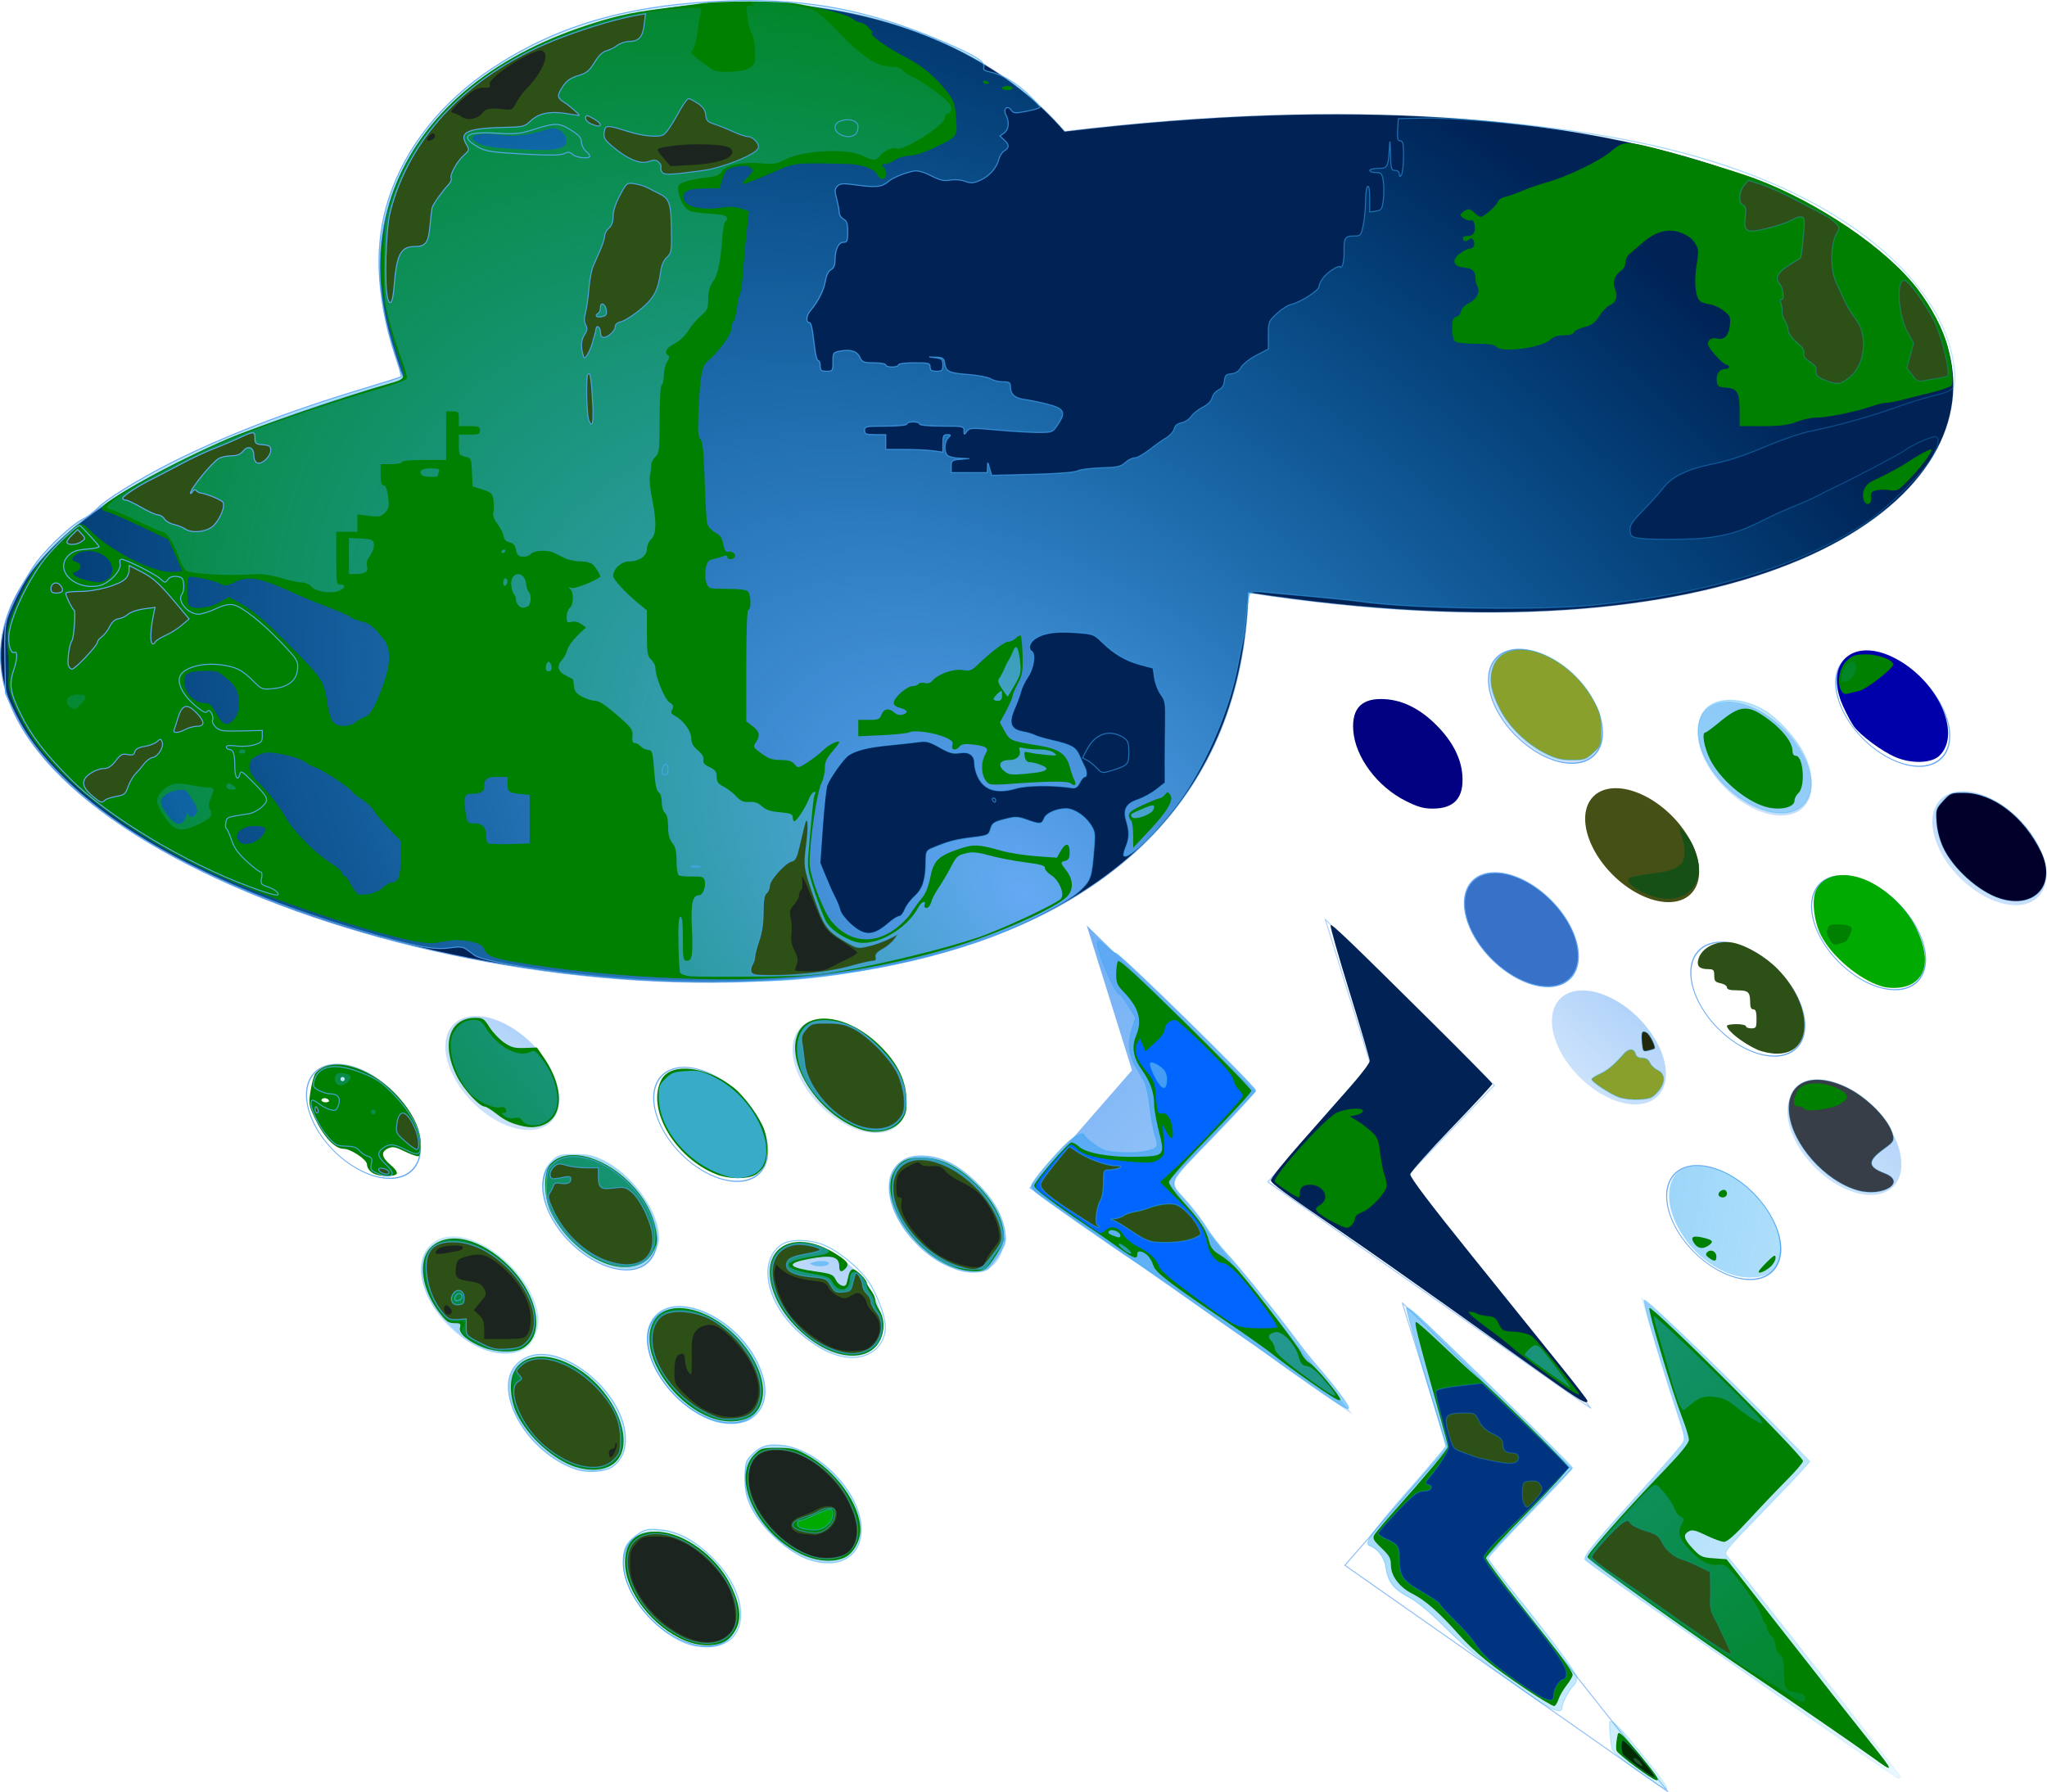 <svg xmlns="http://www.w3.org/2000/svg" xmlns:xlink="http://www.w3.org/1999/xlink" viewBox="0 0 968.54 848.17" version="1.0"><defs><linearGradient id="a"><stop offset="0" stop-color="#65a8f4"/><stop offset="1" stop-color="#00a8f4" stop-opacity="0"/></linearGradient><linearGradient id="b"><stop offset="0" stop-color="#65a8f4"/><stop offset="1" stop-color="#65a8f4" stop-opacity="0"/></linearGradient><linearGradient id="f" y2="815.59" xlink:href="#a" gradientUnits="userSpaceOnUse" x2="1005.3" y1="423.77" x1="1.42"/><linearGradient id="c" y2="-17.303" xlink:href="#b" gradientUnits="userSpaceOnUse" x2="611.72" y1="606.12" x1="-75.347"/><linearGradient id="h" y2="817.17" xlink:href="#a" gradientUnits="userSpaceOnUse" x2="1002.1" y1="423.77" x1="1.42"/><linearGradient id="e" y2="-20.476" xlink:href="#b" gradientUnits="userSpaceOnUse" x2="599.03" y1="606.12" x1="-75.347"/><radialGradient id="g" xlink:href="#a" gradientUnits="userSpaceOnUse" cy="423.77" cx="485.1" gradientTransform="matrix(1.075 .81 -.527 .7 186.85 -265.84)" r="483.68"/><radialGradient id="d" xlink:href="#b" gradientUnits="userSpaceOnUse" cy="606.12" cx="409.37" gradientTransform="matrix(.417 -1.286 .832 .27 -265.92 968.91)" r="484.72"/></defs><g transform="translate(74.897 -181.58)" stroke="url(#e)" stroke-width=".5" fill="url(#d)"><path d="M428.86 243.79c-102.54-118.73-383.89-56.2-312.5 117.5-594.34 166.64 387.01 490.64 399.44 100.77 457.5 70.48 459.03-283.86-86.94-218.27z" fill-rule="evenodd" fill="#025"/><path d="M191.43 770.93a40 41.429 0 11-80 0 40 41.429 0 1180 0z" transform="rotate(-45 340.502 608.51) scale(.494 .787)" stroke-width=".802"/><path d="M191.43 770.93a40 41.429 0 11-80 0 40 41.429 0 1180 0z" transform="rotate(-45 213.34 632.602) scale(.494 .787)" stroke-width=".802"/><path d="M191.43 770.93a40 41.429 0 11-80 0 40 41.429 0 1180 0z" transform="rotate(-45 218.602 541.853) scale(.494 .787)" stroke-width=".802"/><path d="M191.43 770.93a40 41.429 0 11-80 0 40 41.429 0 1180 0z" transform="matrix(.349 -.349 .557 .557 -273.4 379)" stroke-width=".802"/><path d="M191.43 770.93a40 41.429 0 11-80 0 40 41.429 0 1180 0z" transform="rotate(-45 424.373 410.91) scale(.494 .787)" stroke-width=".802"/><path d="M191.43 770.93a40 41.429 0 11-80 0 40 41.429 0 1180 0z" transform="rotate(-45 297.207 435.013) scale(.494 .787)" stroke-width=".802"/><path d="M191.43 770.93a40 41.429 0 11-80 0 40 41.429 0 1180 0z" transform="rotate(-45 404.66 321.935) scale(.494 .787)" stroke-width=".802"/><path d="M191.43 770.93a40 41.429 0 11-80 0 40 41.429 0 1180 0z" transform="rotate(-45 555.63 562.251) scale(.494 .787)" stroke-width=".802"/><path d="M191.43 770.93a40 41.429 0 11-80 0 40 41.429 0 1180 0z" transform="rotate(-45 428.465 586.355) scale(.494 .787)" stroke-width=".802"/><path d="M191.43 770.93a40 41.429 0 11-80 0 40 41.429 0 1180 0z" transform="rotate(-45 433.743 495.599) scale(.494 .787)" stroke-width=".802"/><path d="M191.43 770.93a40 41.429 0 11-80 0 40 41.429 0 1180 0z" transform="rotate(-45 535.917 473.277) scale(.494 .787)" stroke-width=".802"/><path d="M191.43 770.93a40 41.429 0 11-80 0 40 41.429 0 1180 0z" transform="rotate(-45 377.776 -74.079) scale(.494 .787)" stroke-width=".802" fill="#3771c8"/><path d="M191.43 770.93a40 41.429 0 11-80 0 40 41.429 0 1180 0z" transform="rotate(-45 250.61 -49.975) scale(.494 .787)" stroke-width=".802"/><path d="M191.43 770.93a40 41.429 0 11-80 0 40 41.429 0 1180 0z" transform="rotate(-45 255.87 -140.724) scale(.494 .787)" stroke-width=".802"/><path d="M191.43 770.93a40 41.429 0 11-80 0 40 41.429 0 1180 0z" transform="rotate(-45 358.062 -163.053) scale(.494 .787)" stroke-width=".802" fill="#445016"/><path d="M191.43 770.93a40 41.429 0 11-80 0 40 41.429 0 1180 0z" transform="rotate(-45 461.642 -271.667) scale(.494 .787)" stroke-width=".802"/><path d="M191.43 770.93a40 41.429 0 11-80 0 40 41.429 0 1180 0z" transform="matrix(.349 -.349 .557 .557 273.03 164)" stroke-width=".802"/><path d="M191.43 770.93a40 41.429 0 11-80 0 40 41.429 0 1180 0z" transform="rotate(-45 339.742 -338.325) scale(.494 .787)" stroke-width=".802"/><path d="M191.43 770.93a40 41.429 0 11-80 0 40 41.429 0 1180 0z" transform="rotate(-45 441.928 -360.642) scale(.494 .787)" stroke-width=".802"/><path d="M191.43 770.93a40 41.429 0 11-80 0 40 41.429 0 1180 0z" transform="rotate(-45 592.9 -120.326) scale(.494 .787)" stroke-width=".802"/><path d="M191.43 770.93a40 41.429 0 11-80 0 40 41.429 0 1180 0z" transform="rotate(-45 465.734 -96.222) scale(.494 .787)" stroke-width=".802"/><path d="M191.43 770.93a40 41.429 0 11-80 0 40 41.429 0 1180 0z" transform="rotate(-45 471.011 -186.978) scale(.494 .787)" stroke-width=".802"/><path d="M191.43 770.93a40 41.429 0 11-80 0 40 41.429 0 1180 0z" transform="rotate(-45 573.186 -209.3) scale(.494 .787)" stroke-width=".802"/><path d="M552.14 616.65l80 78.57-41.43 42.86 87.15 110L525 740.93l48.57-55.71-21.43-68.57z" fill-rule="evenodd"/><path d="M439.29 619.51l80 78.57-41.43 42.85 87.14 110-152.86-107.14 48.57-55.71-21.42-68.57zM701.43 795.22l80 78.57L740 916.65l87.14 109.95-152.85-107.09 48.57-55.72-21.43-68.57z" fill-rule="evenodd"/><path d="M588.57 798.08l80 78.57-41.43 42.86 87.15 109.99-152.86-107.14L610 866.65l-21.43-68.57z" fill-rule="evenodd"/><path d="M191.43 770.93a40 41.429 0 11-80 0 40 41.429 0 1180 0z" transform="rotate(-45 302.473 344.252) scale(.494 .787)" stroke-width=".802"/></g><g transform="translate(.1 -.33)" stroke="url(#h)" stroke-width=".5" fill="url(#g)"><path d="M781.86 843.36c-12.6-8.56-18.9-13.68-19.3-15.71-.82-4.11-1.46-12.65-.95-12.65 1.95 0 5.38 3.45 14.1 14.22 15.36 18.95 16.25 21 6.15 14.14zM863.97 818.67c-18.41-12.84-51.26-35.74-73.01-50.9s-40.11-28.25-40.8-29.08c-1.43-1.72 1.09-4.84 28.72-35.55 8.59-9.55 16.28-18.43 17.09-19.74 1.35-2.17 1.16-3.34-2.4-14.13-9.39-28.53-16.44-52.8-15.58-53.66.83-.83 44.56 41.51 69.33 67.12l8.93 9.22-3.27 3.78c-1.79 2.07-11 11.73-20.45 21.47-16.4 16.89-17.11 17.78-15.46 19.5 3.72 3.88 81.93 103.53 81.93 104.39 0 .5-.35.91-.78.91s-15.85-10.5-34.25-23.33zM725 803.36c-21.15-14.6-30.03-21.65-41-32.57-7.88-7.84-13.47-12.49-17.76-14.76-7.08-3.75-9.67-7.21-10.68-14.24-.64-4.49-3.9-8.74-7.68-10-2.78-.92 1.03-6.34 18.11-25.79 9.9-11.28 18.01-20.85 18.01-21.27s-4.3-15.2-9.57-32.85c-5.26-17.64-9.32-32.32-9.02-32.62.29-.3 2.46 1.16 4.81 3.24 8.14 7.2 73.78 71.68 73.78 72.47 0 .43-9 10.02-20 21.31-11 11.28-20 20.96-20 21.51s4.83 7 10.73 14.35c21.34 26.57 31.27 40 31.27 42.32 0 1.26-.71 2.88-1.57 3.6-1.94 1.6-5.43 8.3-5.43 10.4 0 3.06-4.61 1.38-14-5.1zM326.25 778.59c-15.98-5.19-31.45-24.24-31.45-38.73 0-6.85 1.54-9.75 7.29-13.71 2.94-2.02 4.27-2.28 9.67-1.86 8.44.65 15.87 4.45 24.37 12.47 19.11 18.03 18.92 41.72-.34 42.89-2.91.18-7.2-.3-9.54-1.06zM383.25 738.54c-10.05-3.14-23.29-15.14-28.16-25.52-2.08-4.44-2.59-7.03-2.59-13.19 0-6.8.28-7.97 2.5-10.34 4.23-4.54 7.7-5.8 14.29-5.2 17.83 1.62 37.9 22.42 38.09 39.47.15 12.95-10.03 19.18-24.13 14.78zM272.5 695.66c-13.56-4.45-26.47-17.48-30.67-30.94-3.23-10.39-.76-18.12 6.98-21.87 16.16-7.82 45.55 15.36 46.94 37.02.41 6.45-1.56 11.25-5.96 14.47-3.37 2.48-11.81 3.12-17.29 1.32zM335.91 672.11c-19.72-7.71-34.85-32.52-28.01-45.91 8.98-17.61 43.18-2.31 52.2 23.36 3.49 9.91 1.74 17.67-5 22.17-4.24 2.83-12.51 3-19.19.38zM622.88 657.75c-7.36-5.09-16.76-11.77-20.88-14.85-4.12-3.07-10.42-7.53-14-9.91s-14.74-10.21-24.81-17.41c-10.06-7.19-22.1-15.56-26.75-18.58-11.52-7.5-43.42-29.82-46.19-32.32-1.24-1.12-2.25-2.63-2.25-3.36 0-1.61 11.61-15.38 17.35-20.57 3.8-3.43 7.65-4.91 7.65-2.94 0 .44 2.14 2.32 4.75 4.18 4.23 3 5.63 3.41 12.75 3.8 8.43.45 15.96-.94 16.79-3.1.27-.71-.13-3.06-.9-5.24-.76-2.17-1.87-8.2-2.46-13.4-.6-5.2-1.75-10.6-2.56-12s-2.57-4.35-3.89-6.55c-3.45-5.71-4.09-11.45-2-18.08l1.73-5.48-3.32-5.47c-1.82-3.01-3.65-5.47-4.06-5.47-2.2 0-11.35-21.24-10.63-24.69.22-1.04 1.14-.63 3.3 1.48 1.65 1.61 4.05 3.26 5.34 3.67 2.63.82 66.16 63.18 66.16 64.93-.01.61-9.02 10.45-20.04 21.86-22.72 23.53-21.53 20.57-12.4 30.94 3.06 3.47 7.22 8.98 9.25 12.25 2.03 3.26 6.44 8.89 9.79 12.5 6.04 6.48 24.82 29.83 33.53 41.66 2.46 3.35 6.82 8.75 9.67 12 2.85 3.24 7.21 8.6 9.68 11.9 7.7 10.27 6.52 10.08-10.6-1.75z"/><path d="M732.75 652.71c-8.66-6.17-30.04-21.39-47.5-33.82-17.46-12.44-39.63-28-49.25-34.58-28.93-19.78-34.48-23.82-34.77-25.36-.16-.81 6.27-8.89 14.29-17.96 8.01-9.07 18.6-21.07 23.53-26.66 4.92-5.59 8.95-10.95 8.95-11.91 0-.95-4.31-15.65-9.58-32.67-5.26-17.01-9.3-31.2-8.96-31.54.68-.68 7.73 6.07 48.29 46.28 15.54 15.4 28.25 28.35 28.25 28.78 0 .44-8.66 9.79-19.25 20.79s-19.39 20.89-19.57 21.98c-.22 1.35 9.02 13.57 29.5 39l42.07 52.25c6.73 8.37 12.24 15.55 12.25 15.96.01 1.96-3.68-.17-18.25-10.54z" fill="#025"/><path d="M397.5 642.05c-5.37-1.34-9.89-3.69-16-8.33-17.94-13.6-23.98-35.49-12.18-44.15 4.28-3.14 14.44-2.89 21.68.53 7.73 3.65 17.41 12.19 20.98 18.51 4.54 8.05 7.34 16.97 6.74 21.46-1.28 9.5-10.42 14.67-21.22 11.98z"/><path d="M392 598.44c.66-1.24-3.5-1.79-6.85-.91-2.45.65-2.5.76-.65 1.5 2.51.99 6.84.66 7.5-.59zM228.84 639.08c-6.01-2.35-9.7-5.01-17.29-12.5-14.15-13.95-16.72-32.44-5.44-39.07 15.26-8.95 45.42 13.19 48.49 35.61.83 6.05-2.15 13.03-6.78 15.85-4.23 2.57-12.56 2.62-18.98.11zM817.64 602.92c-10.84-4.4-19.55-12.76-24.84-23.83-5.43-11.4-3.82-22.51 3.73-25.67 10.85-4.53 27.05 2.63 37.6 16.61 10.39 13.76 11.51 27.56 2.68 32.94-4.3 2.63-12.63 2.6-19.17-.05zM452.49 601.25c-7.87-2.8-13.51-6.54-19.77-13.11-11.54-12.09-15.62-27.34-9.48-35.39 3.42-4.48 8.28-6.18 15.52-5.44 8.14.84 15.72 5.01 23.82 13.11 7.82 7.82 12.16 15.61 13.1 23.49.5 4.28.18 5.4-2.89 10.2-1.9 2.96-4.21 6.01-5.13 6.76-2.65 2.19-9.62 2.36-15.17.38zM286.33 599.07c-14.72-5.3-27.66-20.55-29.32-34.56-.88-7.52.13-11.32 4.05-15.07 2.85-2.73 3.61-2.94 10.76-2.94 6.46 0 8.63.47 13.68 2.93 12.51 6.1 24.59 21.92 26.03 34.07.48 4.04.15 5.87-1.72 9.5-4 7.79-12.56 10-23.48 6.07z"/><path d="M878.93 563.68c-15.57-4.35-31.16-21.97-32.55-36.76-1.34-14.41 10.56-19.81 26.86-12.19 10.19 4.77 20.92 15.8 22.36 23 .49 2.47-.01 3.22-4.02 6.1-8.18 5.88-8.18 8.63 0 11.75 10.79 4.12-.65 11.45-12.65 8.1z" fill="#373e48"/><path d="M343.62 558.92c-14.49-3.52-29.45-18.37-33.29-33.04-1.44-5.51-1.52-7.29-.53-10.61 2.49-8.31 10.05-12.32 19.44-10.31 11.67 2.5 24.63 12.9 31.17 25.01 3.93 7.27 4.72 17.93 1.7 22.73-3.47 5.5-11.01 8.03-18.49 6.22zM175.37 556.08c-2.27-1.03-4.43-2.37-4.81-2.98s-3.82-3.16-7.65-5.66c-11.52-7.52-18.63-19.68-17.59-30.08 1.06-10.56 6.18-14.93 16.65-14.17 16.94 1.23 38.03 22.44 38.03 38.25 0 2.85-.61 6.02-1.37 7.05-1.3 1.77-1.53 1.78-4.9.19-4.59-2.18-7.03-2.12-3.48.08 3.73 2.31 3.64 5.73-.2 7.71-3.95 2.05-9.65 1.9-14.68-.39zM404.66 534.55c-16.22-6.67-28.4-21.8-29.41-36.55-.38-5.62-.12-6.97 1.92-10 5.25-7.75 14.25-8.8 26.49-3.07 8.4 3.93 18.84 14.22 22.89 22.55 4.07 8.36 4.59 17.59 1.27 22.52-4.8 7.13-12.98 8.74-23.16 4.55zM242.92 533.63c-6.23-2.22-20.35-12.31-23.59-16.84-6.32-8.86-7.76-12.72-7.8-20.96-.03-6.81.25-7.97 2.47-10.38 2.89-3.13 7.8-5.45 11.54-5.45 3.25 0 10.93 4.35 15.12 8.55 1.84 1.84 5.02 3.64 7.61 4.29 5.6 1.41 9.89 5.71 13.97 13.99 3.8 7.72 4.43 16.98 1.46 21.51-4.03 6.14-12.42 8.28-20.78 5.29z"/><path d="M765.76 519.54c-4.27-1.63-12.76-7.24-12.76-8.44 0-.44 1.75-1.59 3.89-2.55 3.6-1.62 7.02-4.49 11.36-9.52 2.23-2.59 4.79-2.6 5.46-.03.36 1.36 1.36 2 3.17 2 1.78 0 2.97.73 3.63 2.25.55 1.23 2.23 2.83 3.74 3.55 3.76 1.79 3.72 6.09-.1 10.36-2.51 2.8-3.57 3.23-8.75 3.5-3.44.18-7.46-.29-9.64-1.12z" fill="#89a02c"/><path d="M831.24 497.02c-6.71-3.04-14.24-8.97-14.24-11.21 0-.45 2.02-.81 4.5-.81s4.5.45 4.5 1 1.12 1 2.5 1c2.3 0 2.5-.37 2.5-4.5 0-3.33-.39-4.5-1.5-4.5-.99 0-1.5-.99-1.5-2.92 0-5.28-.8-6.08-6.11-6.08-3.48 0-4.89-.4-4.89-1.38 0-.75-1.35-1.64-3-1.97-2.54-.51-3-1.06-3-3.63 0-2.62-.36-3.02-2.75-3.04-4.19-.02-5.63-1.34-4.84-4.46 1.48-5.91 9.29-9.61 16.82-7.98 6.22 1.35 15.25 6.73 20.75 12.38 17.06 17.5 16.88 40.13-.31 40.06-2.93-.01-7.01-.86-9.43-1.96z" fill="#2d5016"/><path d="M776.84 494.14c-.51-5.38-.11-6.35 2.14-5.15 1.54.83 4.53 6.83 3.77 7.59-.14.14-1.44.56-2.89.92-2.48.62-2.66.42-3.02-3.36z" fill="#22280b"/><path d="M890 467.06c-10.46-3.2-23.51-14.22-28.5-24.07-3.28-6.45-4.45-16.29-2.5-20.98 3.31-8.01 14.26-9.91 25.47-4.43 9.06 4.44 17.88 13.23 22.13 22.07 6.26 13.01 5.3 22.51-2.68 26.6-3.53 1.8-9.54 2.15-13.92.81z" fill="#0a0"/><path d="M302.5 463.92c-32.29-1.95-73.21-7.97-77.99-11.46-1.1-.81-2.91-2.13-4.02-2.92-1.59-1.15-3.32-1.27-8.25-.57-7.49 1.05-17.6-.99-43.89-8.87-60.8-18.23-107.69-42.23-136.46-69.85-12.189-11.7-19.644-21.46-25.168-32.96L2.5 328.5l-.299-15.98c-.242-12.95.015-16.83 1.362-20.5 2.895-7.88 9.58-20.32 14.051-26.15 5.489-7.16 16.835-17.65 21.386-19.78 1.925-.9 5.075-3.23 7-5.18 4.433-4.48 18.935-13.43 34.868-21.53 24.422-12.41 55.432-24.39 90.522-34.94 9.83-2.96 18.08-5.58 18.33-5.82.24-.25-1.14-5.32-3.06-11.28-8.93-27.7-9.8-51.89-2.64-73.506 7.92-23.899 24.98-45.326 48.59-61.009C262.15 13.2 294.26 3.457 337.24 1.075c40.75-2.258 71.63 3.08 108.26 18.716 16.44 7.017 20.94 9.906 19.85 12.746-.29.751.86 1.467 2.99 1.867 5.47 1.027 12.71 5.308 18.41 10.888 2.89 2.827 5.25 5.434 5.25 5.794 0 .359-2.79 1.203-6.2 1.873-5.63 1.108-6.32 1.056-7.5-.566-1.86-2.544-3.93-.439-2.39 2.434 1.69 3.169 1.29 6.919-.91 8.461l-2 1.401 2 1.811c2.5 2.259 2.53 3.687.13 5.189-1.03.644-2.18 2.372-2.55 3.841-1.05 4.202-4.46 8.112-8.75 10.048-3.36 1.515-4.46 1.597-7.35.549-2-.721-4.9-.95-7.02-.554-2.85.534-4.76.098-9.03-2.062-3.6-1.824-6.34-2.567-8.17-2.22-4.24.799-9.98 3.148-11.97 4.897-2.97 2.616-5.82 2.972-14.39 1.798-7.1-.971-8.4-.912-9.76.441-1.33 1.334-1.38 2.222-.35 6.082.67 2.486 1.21 5.397 1.21 6.471 0 1.07.9 2.43 2 3.02 1.59.85 2 2.09 2 6.04 0 4.31-.26 4.96-2.02 4.96-2.36 0-3.98 3.47-3.98 8.53 0 2.32-.6 3.72-1.91 4.42-1.18.63-2.18 2.63-2.62 5.22-.76 4.54-3.35 9.71-7.05 14.11-2.13 2.53-2.36 5.72-.41 5.72.43 0 1.06 2.02 1.39 4.5l1.2 9c.33 2.48 1.01 4.5 1.5 4.5.5 0 .9 1.12.9 2.5 0 2.11.47 2.5 3 2.5 2.88 0 3-.17 3-4.45 0-4.3.12-4.48 3.49-5.11 4.89-.92 7.97.09 9.32 3.04 1.02 2.25 1.74 2.52 6.67 2.52 3.04 0 5.52.45 5.52 1s1.35 1 3 1 3-.45 3-1c0-.58 3.17-1 7.5-1 6.83 0 7.5.18 7.5 2 0 1.56.67 2 3 2 2.65 0 3-.34 3-2.94 0-2.55-.42-2.99-3.25-3.38l-3.25-.44 3.5.13c2.93.11 3.56.54 3.85 2.63.57 4.14 1.88 4.8 10.95 5.52 4.79.37 9.7 1.31 10.91 2.08 1.22.77 3.81 1.4 5.75 1.4 3.03 0 3.54.33 3.54 2.31 0 3.52 2.09 5.46 6.5 6.02 2.2.28 7.02 1.26 10.71 2.19 8.19 2.04 9.17 3.8 5.36 9.55-2.6 3.93-2.61 3.93-9.33 3.94-3.71 0-12.54-.52-19.63-1.17-12.16-1.1-12.98-1.06-14.25.69-1.3 1.77-1.36 1.75-1.36-.34 0-2.11-.36-2.19-10.5-2.19-6.33 0-10.5-.4-10.5-1 0-.55-1.35-1-3-1s-3 .45-3 1c0 .6-4 1-10 1-9.33 0-10 .13-10 2 0 1.73.67 2 5 2h5v7h8.86c4.87 0 10.95.29 13.5.64l4.64.63v-4.13c0-3.52.31-4.14 2.07-4.14 1.88 0 1.93.14.5 1.57-1.86 1.86-2.07 6.53-.37 8.23.66.66 3.25 1.28 5.75 1.37l4.55.18-4.25.38c-3.95.36-4.25.59-4.25 3.33V224h17l.09-2.75c.09-2.62.14-2.59 1.06.64l.98 3.38 19.21-.48c11.84-.3 20.05-.93 21.4-1.65 1.2-.65 6.23-1.29 11.18-1.44 7.69-.22 9.33-.58 11.35-2.48 1.3-1.22 3.3-2.22 4.45-2.22 1.16 0 4.28-1.71 6.94-3.81 2.66-2.09 6.27-4.65 8.03-5.68 1.75-1.03 3.45-2.92 3.77-4.22.4-1.59 1.54-2.54 3.53-2.94 1.61-.32 3.63-1.65 4.49-2.95.85-1.31 3.29-3.26 5.42-4.35 2.46-1.25 4.1-2.9 4.51-4.54.35-1.42 1.73-3.07 3.06-3.68 1.68-.76 2.52-2.07 2.73-4.22.25-2.64.75-3.15 3.31-3.41 2.05-.2 3.51-1.17 4.58-3.04.87-1.5 4.12-4.07 7.24-5.7l5.67-2.96V159c0-6.27.14-6.63 3.96-10.22 2.17-2.05 5.21-4.01 6.74-4.36 4.46-1.02 13.3-6.67 13.3-8.5 0-.91.94-2.84 2.09-4.31 2.14-2.72 7.9-6.27 7.93-4.89 0 .43.44.1.97-.72s.92-3.81.86-6.64c-.14-6.43.45-7.36 4.63-7.36 3.22 0 3.4-.2 4.44-5.05.59-2.78 1.08-7.925 1.08-11.44 0-3.516.45-6.67 1-7.01.63-.387 1 1.765 1 5.768v6.382l2.88-.42c2.61-.383 2.95-.883 3.53-5.249.35-2.655.34-6.661-.01-8.904-.59-3.672-.94-4.077-3.53-4.077-1.58 0-2.87-.45-2.87-1s1.79-1 3.98-1c4.5 0 4.77-.491 5.33-10 .24-4.097.37-3.395.51 2.75.16 7.522.36 8.25 2.18 8.25 1.23 0 2.01.672 2.02 1.75.01 1.496.15 1.532.98.25.53-.825.98-4.762.98-8.75.02-5.893-.27-7.25-1.53-7.25-1.25 0-1.49-1.042-1.25-5.25l.3-5.25 11.5-.288c6.34-.159 21.6.65 34 1.801 51.65 4.796 89.23 12.607 122.5 25.456 55.01 21.251 91.29 56.081 95.06 91.261 1.01 9.39.22 10.49-9.11 12.68-4.28 1.01-12.09 3.41-17.37 5.32-12.29 4.48-28.18 8.93-41.88 11.74-4.01.82-12.56 3.7-19 6.4-13.54 5.67-18.84 7.41-29.18 9.56-9.8 2.04-17.37 5.83-20.78 10.4-1.5 2.02-5.79 6.82-9.53 10.67-5.74 5.9-6.75 7.46-6.5 10 .27 2.79.64 3.04 5.29 3.65 2.75.36 11.3.52 19 .36 16.56-.35 25.61-2.39 37.6-8.5 4.37-2.23 11.36-5.4 15.53-7.06s9.23-3.9 11.23-4.99c2-1.08 6.34-3.25 9.64-4.81 9.28-4.4 29.83-15.23 31.5-16.61 2.47-2.03 12.26-6.54 14.2-6.54 2.73 0 2.24 3.7-1.34 10-4.14 7.32-21.39 24.3-31.36 30.88-30.44 20.1-72.85 33.02-127 38.7-26.29 2.76-87.48 1.91-112-1.56-3.85-.54-14.88-1.68-24.5-2.52s-19.58-1.76-22.11-2.03c-3.06-.33-4.96-.08-5.62.76-.55.7-1.3 5.08-1.68 9.74-.37 4.67-1.09 10.29-1.59 12.5-.5 2.22-1.64 7.84-2.53 12.51-3.67 19.17-13.63 43.06-25.13 60.24-9.69 14.47-26.37 31.41-28.67 29.11-.33-.32.07-2.16.87-4.08 1.76-4.22 1.84-7.26.3-12.39-1.65-5.51-.15-8.23 5.64-10.2 2.54-.86 6.44-3.01 8.65-4.76l4.03-3.19-.02-9.11c-.01-5 .06-13.68.17-19.27.17-9.26-.02-10.45-2.16-13.34-1.29-1.74-2.64-5.26-3.01-7.82l-.66-4.65-6.06-1.63c-6.99-1.89-12.23-4.97-18-10.59-4-3.89-4.3-3.99-13.05-4.61-9.42-.67-15.04.26-19.03 3.16-2.38 1.72-3.06 4.59-1.34 5.65 1.98 1.23 1.06 7.95-1.64 11.92-1.45 2.14-2.98 5.28-3.41 6.98-.42 1.71-1.78 5.44-3.04 8.31-2.94 6.73-1.85 9.85 3.79 10.87 2.09.37 4.67 1.13 5.73 1.68s4.66 1.62 8 2.39c9.45 2.15 11.44 3.25 13.17 7.23.86 1.99 1.98 4.4 2.48 5.36 1.19 2.25 1.18 4.76-.03 4.76-.52 0-1.55 1.24-2.29 2.75-.9 1.84-1.99 2.65-3.3 2.45-9.28-1.42-21.58-1.31-26.91.24-9.63 2.8-15.7.58-18.48-6.76-.59-1.54-1.07-3.87-1.07-5.17 0-3.82-2.55-5.61-7-4.89-3.18.5-4.83.05-9.47-2.6-4.73-2.71-6.3-3.13-9.83-2.63-2.31.32-8.61 1.02-14 1.54-10.03.97-15.6 2.34-19.29 4.73-2.37 1.54-8.81 10.57-10.23 14.34-.51 1.38-1.47 10.2-2.13 19.61l-1.19 17.12 2.61 6.38c1.44 3.52 3.44 7.97 4.44 9.89 1.01 1.92 2.11 4.7 2.46 6.16.34 1.47 2.71 4.5 5.27 6.75 6.55 5.77 10.56 5.53 18.14-1.06 1.81-1.57 3.89-2.85 4.63-2.85s1.93-1.46 2.64-3.25c.7-1.79 2.81-4.61 4.67-6.28 3.76-3.36 5.22-7.86 5.26-16.24.02-4.98.19-5.33 3.27-6.62 7.36-3.06 10.64-3.94 18.33-4.89 7.86-.98 8.11-1.09 9-4.11.81-2.74 1.61-3.28 6.66-4.56 5.19-1.32 6.19-1.29 10.5.25 6.24 2.24 7.13 2.16 8.24-.74.9-2.37 5.84-4.54 10.37-4.55 3.46-.01 8.47 3.13 11.15 6.99 2.44 3.52 2.62 4.45 2.13 10.68-1.18 14.97-1.49 15.98-6.44 20.86-6.24 6.15-31.28 18.61-49.69 24.72-27.44 9.11-59.85 15.63-88 17.7-15.8 1.16-51.48 1.14-71-.04z"/><path d="M179.01 414.75c2.69-4.42 2.58-10.5-.26-14.38-7.87-10.74-10.29-13.56-14.52-16.93-2.6-2.08-5.76-4.82-7.01-6.1-3.07-3.13-15.47-11.43-22.05-14.76-5.38-2.72-11.67-3.23-11.67-.94 0 .63 2.85 4.16 6.34 7.85s6.97 8.2 7.73 10.02 3.19 5.41 5.41 7.96c2.21 2.56 4.02 5.02 4.02 5.47 0 1.65 8.37 9.14 13.08 11.7 2.76 1.5 6.04 4.4 7.63 6.75 5.15 7.58 8.18 8.48 11.3 3.36zM170.11 331.98c3.11-6.52 5.14-19.48 3.81-24.32-.98-3.53-4.77-7.58-9.16-9.78-1.51-.76-9.84-4.94-18.5-9.29-17.38-8.73-26.52-12.59-29.79-12.59-1.19 0-2.92.84-3.86 1.88-1.55 1.71-1.56 1.93-.07 2.5.89.34 2.66.62 3.92.62s2.88.7 3.59 1.57c.72.86 2.53 2.19 4.02 2.97 1.5.77 4.02 2.65 5.61 4.18s4.67 4.42 6.85 6.43c2.19 2.01 5.39 5.16 7.13 7 1.73 1.84 4.99 5.13 7.25 7.3 2.37 2.29 4.09 4.87 4.09 6.16 0 1.22 1.13 3.05 2.5 4.06 2.21 1.61 2.53 2.66 2.75 8.83.27 7.55.91 8.66 4.73 8.26 1.93-.2 3.08-1.5 5.13-5.78zM109 330.21c0-.99-1.96-3.72-4.36-6.07-3.96-3.89-4.687-4.22-7.901-3.62l-3.54.67 1.651 2.9c1.191 2.09 2.415 2.9 4.4 2.9 1.59.01 2.75.56 2.75 1.31 0 2 2.16 3.7 4.7 3.7 1.54 0 2.3-.59 2.3-1.79zM102.56 282.5c1.92-1.48 1.92-1.52 0-3-2.938-2.27-7.288-1.93-8.1.62-1.173 3.7 4.309 5.31 8.1 2.38zM48.222 266.75c-1.452-1.66-1.6-1.63-2.716.5-1.707 3.26.129 5.46 2.516 3.02 1.567-1.6 1.587-1.94.2-3.52zM82.288 267.38c.342-.34-.512-2.86-1.899-5.6-2.44-4.81-2.919-5.16-15.011-10.88C53.111 245.11 47 243.6 47 246.37c0 .75 3.201 3.33 7.112 5.75 3.912 2.41 7.85 5.09 8.75 5.95 6.005 5.78 17.466 11.27 19.426 9.31zM643 115c0-.55-.68-1-1.5-1s-1.5.45-1.5 1 .68 1 1.5 1 1.5-.45 1.5-1zM262.42 68.393c1.97-.755 2.04-2.768.15-4.331-1.1-.919-2.6-.834-6.68.377-2.89.859-9.11 1.608-13.82 1.666-8.5.104-8.54.115-4.57 1.423 4.08 1.343 22.05 1.967 24.92.865z"/><path d="M946.25 425.54c-10.06-3.15-22.36-14.2-27.01-24.29-1.64-3.56-2.8-8.09-3.05-11.89-.39-5.89-.26-6.31 3.12-10 3.4-3.71 3.78-3.86 9.86-3.83 13.72.06 28.44 11.34 36.45 27.91 7.46 15.46-2.87 27.25-19.37 22.1z" fill="#00002b"/><path d="M783.73 424.96c-7.91-1.97-15.14-6.95-13.07-9.02.53-.53 4.99-1.46 9.9-2.06 9.03-1.1 11.5-1.88 14.69-4.66 2.14-1.87 2.26-8.03.25-13.72l-1.4-4 3.4 3.68c3.99 4.32 7 13.38 6.16 18.56-1.5 9.22-9.61 13.79-19.93 11.22z" fill="#165016"/><path d="M829 381.36c-18.54-9.27-30.29-30.65-23.68-43.09 4.22-7.96 17.34-8.76 29.22-1.8 6.44 3.78 15.25 13.36 18.68 20.33 10.6 21.52-2.91 35.22-24.22 24.56z"/><path d="M665.04 379.38c-13.49-6.75-23.93-20.76-24.84-33.34-.78-10.73 4.2-15.59 15.21-14.83 8.48.58 16.5 4.66 24.1 12.26 7.53 7.53 11.72 15.6 12.31 23.7.77 10.72-3.76 15.83-14.05 15.83-4.32 0-7.05-.78-12.73-3.62z" fill="navy"/><path d="M469.5 379c-.34-.55-.14-1 .44-1s1.06.45 1.06 1-.2 1-.44 1-.72-.45-1.06-1zM518.7 363.65c-1.21-1.29-3.19-2.87-4.4-3.5l-2.19-1.16 2.19-4.15c3.96-7.47 10.83-9.6 17.31-5.36 2.02 1.33 2.39 2.38 2.39 6.87 0 5.76-.39 6.18-7.9 8.57-4.61 1.46-4.88 1.42-7.4-1.27z"/><path d="M896.9 358.7c-6.46-2.72-16.81-10.36-19.89-14.69-1.17-1.63-3.44-5.89-5.06-9.47-9.35-20.6 4.74-33.28 24.99-22.49 20.12 10.72 31.31 35.85 20.5 46.01-3.74 3.51-13.05 3.8-20.54.64z" fill="#00a"/><path d="M731.1 356.89c-8.75-4.37-17.09-12.42-21.36-20.63-4.15-7.96-5.28-13.55-3.82-18.96 4.9-18.2 35.41-8.86 48.06 14.71 3.06 5.7 3.48 7.38 3.5 13.81.02 7.19-.05 7.39-3.72 10.75-3.43 3.15-4.24 3.43-10.09 3.43-5.1 0-7.57-.61-12.57-3.11z" fill="#89a02c"/><path d="M773.9 836.59c-4.73-3.49-8.83-6.98-9.13-7.74-.29-.76-.25-3.12.1-5.23.63-3.83.64-3.84 2.76-1.98 2.41 2.11 11.73 13.21 15.2 18.11 3.53 4.98.77 4-8.93-3.16zm112.1-4.48c-7.52-5.49-41.32-28.73-54.5-37.48-25.64-17.01-80.5-56.12-80.5-57.39 0-1.68 17.84-21.9 35.73-40.49 8.52-8.86 12.27-13.47 12.27-15.08 0-1.28-1.48-6.12-3.29-10.75-4.63-11.87-16.24-50.73-15.4-51.57 1.3-1.3 72.69 69.83 72.69 72.42 0 .73-3.49 4.81-7.75 9.07-4.26 4.27-12.17 12.57-17.58 18.46-6.74 7.33-10.52 10.7-12.02 10.7-1.2 0-4.98-1.37-8.41-3.04-4.99-2.43-6.63-2.82-8.23-1.96-2.94 1.57-2.49 3.57 1.85 8.21 3.55 3.81 4.35 4.18 9.9 4.58l6.04.44 22.35 28.54c25.49 32.54 35.09 44.75 45.85 58.23 11.32 14.19 11.39 14.7 1 7.11zm-163.59-32.03c-16.33-10.93-24.76-17.79-32.41-26.37-9.27-10.4-15.73-16.07-21.71-19.08-6.3-3.17-10.29-8.51-10.29-13.77 0-3.05-.76-4.4-4.45-7.92-3.74-3.56-4.29-4.56-3.43-6.17.57-1.06 5.32-6.73 10.57-12.6 13.17-14.73 24.31-28.07 24.31-29.1 0-.47-1.61-6.65-3.58-13.72-11.66-41.91-12.53-45.35-11.39-45.35.47 0 5.94 4.85 12.16 10.77s13.11 12.28 15.31 14.12c10.01 8.39 44.5 42.45 44.5 43.94 0 .92-8.78 10.56-19.5 21.43-10.73 10.87-19.5 20.48-19.5 21.35s7.56 11.11 16.79 22.74c19.3 24.3 24.21 30.93 24.21 32.64 0 .67-1.28 2.86-2.85 4.87-1.57 2-3.29 4.96-3.82 6.58-.52 1.61-1.42 3.09-1.98 3.28-.56.18-6.39-3.25-12.94-7.64zm-398.59-23.41c-15.12-6.36-28.04-23.12-28.22-36.62-.14-10.09 5.58-15.4 15.95-14.82 12.36.69 27.23 11.62 33.87 24.88 5.88 11.76 5.74 19.48-.46 25.43-4.25 4.07-13.05 4.54-21.14 1.13zm57-40.05c-21.89-9.01-35.5-36.4-23.87-48.03 2.93-2.92 3.51-3.09 10.82-3.08 6.82.01 8.44.4 13.78 3.29 13.93 7.52 25.51 23.75 25.43 35.61-.04 5.2-3.32 11.05-7.25 12.92-4.92 2.33-12.17 2.06-18.91-.71zm10.33-15.34c2.31-1.97 3.01-5.28 1.26-5.95-.78-.3-2.59.21-4.01 1.15-1.43.93-4.23 2.26-6.24 2.96-4.76 1.64-4.64 2.93.34 3.6 4.55.61 6.3.26 8.65-1.76zm-118.86-26.73c-10.39-3.25-22.7-14.4-27.84-25.22-3.15-6.63-3.72-14.94-1.37-19.76 3.93-8.02 14.46-9.53 26.19-3.76 22.71 11.18 34.26 42.05 18.24 48.75-4.19 1.75-9.6 1.75-15.22-.01zm63.4-23.52c-14.16-5.53-27.21-21.62-28.42-35.03-1.15-12.65 7.74-19.27 20.94-15.6 20.23 5.62 37.54 30.29 31.47 44.84-3.13 7.47-13.37 9.94-23.99 5.79zm284.17-16.67c-6.8-4.75-14.61-10.49-17.36-12.76s-12.88-9.44-22.5-15.93c-26.51-17.87-33.31-23.09-34.35-26.33-1.15-3.58-3.23-6-5.71-6.65-1.41-.36-1.94.01-1.94 1.37 0 2.53-2.01 1.74-9.5-3.72-3.3-2.4-9.15-6.46-13-9.02-16.82-11.18-26.6-18.57-26.31-19.89.53-2.42 16.13-20.43 17.69-20.43.82 0 2.46.91 3.64 2.02 3.25 3.05 14.91 5.09 27.22 4.76 13.33-.35 13.42-.46 10.45-12.22-1.21-4.75-2.19-10.3-2.2-12.35 0-5.75-1.81-10.96-5.66-16.31-4.23-5.88-5.15-11.01-2.93-16.31 3.14-7.52 1.43-13.34-6.28-21.33-2.61-2.71-3.12-4.02-3.1-8 0-2.62.39-5.35.85-6.08.6-.94 9.58 7.3 31.98 29.36 17.13 16.88 31.15 31.28 31.15 32.01s-8.78 10.31-19.5 21.27c-12.57 12.85-19.5 20.67-19.5 22 0 1.16 2.97 5.27 6.77 9.37 7.84 8.47 10.61 12.68 12.15 18.47.9 3.36 1.97 4.67 5.51 6.75 2.42 1.42 6.42 4.94 8.88 7.83 9.41 11.03 27.95 35.4 29.29 38.48.77 1.77 2.48 3.79 3.79 4.5 1.31.7 5.14 4.66 8.5 8.78 9.7 11.91 8.57 11.96-8.03.36zM530 585.04c0-1.69-4.08-3.36-5.28-2.16-.75.75-.35 1.34 1.36 2.03 3.17 1.26 3.92 1.29 3.92.13zm202.94 66.32c-7.39-5.28-15.24-11.23-17.44-13.24s-8.02-6.55-12.92-10.08c-4.91-3.53-8.35-6.62-7.65-6.85s2.24.07 3.42.66c1.18.6 3.72 1.22 5.65 1.37 2.87.23 3.78.89 5.09 3.68 1.51 3.2 1.92 3.41 7.13 3.64 3.18.14 6.65.98 8.17 1.98 1.45.95 6.74 6.96 11.76 13.35 5.03 6.4 9.58 12.2 10.13 12.9 2.69 3.43-1.06 1.34-13.34-7.41zm-337.65-10.81c-10.53-3.29-22.26-13.69-27.53-24.39-11.45-23.25 5.77-36.62 28.33-22 5.06 3.27 5.78 4.57 3.71 6.64-1.83 1.83-2.8 1.44-2.8-1.1 0-4.81-3.57-5.68-14.58-3.56-10.89 2.1-9.82 4.03 3.26 5.89 7.45 1.05 8.44 1.45 9.57 3.81 1.38 2.89 4.51 4.09 5.17 1.98.23-.72.68-2.56 1.02-4.07.33-1.51 1.25-2.75 2.04-2.75 1.58 0 6.51 4.88 6.54 6.49.01.56.9 2.13 1.98 3.51s1.97 3.4 1.98 4.5c.02 1.1.93 3.35 2.02 5 2.5 3.78 2.58 9.96.17 14.44-3.44 6.43-11.42 8.57-20.88 5.61zm-166.6-2.52c-7.28-2.85-11.82-6.66-11.15-9.35.49-1.94.16-2.2-2.68-2.19-2.72.01-3.86-.79-7.06-4.99-8.37-10.97-10.24-24.3-4.28-30.52 8.07-8.42 23.86-4.79 37.22 8.57 14.25 14.26 17.25 33.26 6.16 39-3.84 1.99-12.42 1.74-18.21-.52zM832 602.17c0-.42 1.8-2.52 4-4.67 3.4-3.32 4-3.6 4-1.88 0 1.12-1.01 2.94-2.25 4.06-2.52 2.26-5.75 3.66-5.75 2.49zm-380.67-2.1c-19.1-6.88-34.99-31.46-28.78-44.53 2.72-5.74 6.62-7.71 14.48-7.32 8.77.43 16.52 4.38 25.04 12.78 7.25 7.14 11.87 15.33 12.67 22.42.43 3.8-.01 5.22-3.3 10.55-2.09 3.38-4.59 6.57-5.55 7.09-2.74 1.47-8.9 1.05-14.56-.99zm-165.78-2.19c-10.34-4.19-20.2-13.74-25.19-24.38-3.13-6.69-3.34-17.99-.39-21.73 6.98-8.88 24.73-4.95 37.95 8.39 6.53 6.59 10.56 13.85 12.18 21.95.98 4.94.88 6.14-.86 10.07-3.39 7.68-13.08 10.01-23.69 5.7zm522.89-2.31c-1.5-1.11-1.67-1.71-.76-2.64 1.65-1.67 4.32-.41 4.32 2.04 0 2.4-.91 2.55-3.56.6zm-6.87-6.78c-2.08-2.96-.86-3.87 3.76-2.83 4.93 1.11 5.61 1.88 3.23 3.62-2.78 2.03-5.21 1.76-6.99-.79zM631.32 579c-3.31-1.65-6.77-3.84-7.7-4.87-1.59-1.76-1.55-1.95.85-3.52 6.32-4.14-.44-11.86-7.89-9-.87.33-1.58 1.68-1.58 3 0 1.31-.3 2.39-.66 2.39-1.01 0-10.04-5.94-11.26-7.4-1.58-1.91 23.76-30.17 29.34-32.7 4.76-2.17 12.98-2.6 12.33-.65-.23.69-1.73 1.51-3.33 1.82l-2.92.57 3.29 1.93c1.81 1.06 4.85 3.35 6.76 5.08 3.11 2.81 3.57 3.92 4.41 10.55.52 4.08 1.41 8.65 1.99 10.17s1.05 3.79 1.05 5.06c0 2.99-7.66 11.21-11.81 12.65-1.94.68-3.19 1.8-3.19 2.86 0 .96-.82 2.5-1.83 3.41-1.72 1.55-2.21 1.47-7.85-1.35zM813 565.61c0-1.51 2.43-2.85 3.4-1.87 1.32 1.31.48 3.26-1.4 3.26-1.1 0-2-.63-2-1.39zm-474.09-9.5c-19.83-7.76-33.39-31.13-26.04-44.87 4.46-8.32 21.29-6.41 34.3 3.89 4.83 3.83 12.35 14.25 14.33 19.88 1.93 5.45 1.92 13.28-.02 17.02-.83 1.62-2.83 3.62-4.45 4.45-3.91 2.02-12.45 1.85-18.12-.37zm-161.56-.1c-2.27-.92-3.78-2.76-3.82-4.67-.06-2.26-7.69-7.34-11.05-7.34-4.18 0-9.5-5.69-13.67-14.6-2.84-6.05-2.93-6.65-1.95-12.96.57-3.63 1.59-7.27 2.26-8.09 6.87-8.27 24.47-3.92 37.47 9.27 7.94 8.07 12.41 16.7 12.41 23.98 0 2.91-.42 5.54-.94 5.86-.51.32-3.41-.64-6.45-2.12-4.69-2.31-5.89-2.54-8.06-1.54-3.55 1.61-3.18 4.17 1.12 7.78 2.19 1.84 3.37 3.55 2.94 4.25-.84 1.35-7.09 1.46-10.26.18zM155.5 521c-.34-.55-1.27-1-2.06-1s-1.44.45-1.44 1 .93 1 2.06 1 1.78-.45 1.44-1zm7.5-10c0-.55-.45-1-1-1s-1 .45-1 1 .45 1 1 1 1-.45 1-1zm245 24.06c-19.29-5.9-35.91-29.69-31.04-44.43 4.23-12.82 24.35-10.36 39.54 4.83 7.96 7.96 11.85 15.72 12.28 24.52.26 5.24-.08 7.17-1.75 9.83-3.31 5.29-11.52 7.55-19.03 5.25zm-160.5-1.74c-5.51-1.24-8.73-2.73-12.68-5.86-2.37-1.89-4.89-3.44-5.59-3.45-2.55-.02-9.99-8.13-13.12-14.3-7.63-15.03-3.67-27.71 8.65-27.71 3.59 0 4.21.41 6.79 4.5 1.57 2.47 4.67 5.73 6.9 7.24 3.39 2.3 4.98 2.71 9.77 2.53l5.72-.21 3.1 4.5c6.98 10.14 9.15 20.46 5.68 27.06-2.55 4.85-8.71 7.16-15.22 5.7zm606.06-8.22c-.37-.6-1.5-1.1-2.51-1.1-2.54 0-3.08-2.03-1.52-5.72 1.68-4 4.15-5.28 10.19-5.28 5.49 0 13.6 3.53 14.08 6.12.18.98-1.08 2.44-3.16 3.66-4.04 2.39-16.03 4.02-17.08 2.32zM311 462.87c-24.68-1.32-46.8-3.73-68-7.4-9.93-1.72-12.85-2.94-13.96-5.87-.72-1.9-2.11-2.7-6.34-3.64-2.97-.67-7.16-.94-9.3-.6-2.15.34-5.77.9-8.07 1.25-10.66 1.61-74.16-18.62-106.86-34.06-34.965-16.5-64.828-38.41-80.766-59.25-6.928-9.06-14.057-24.29-13.847-29.59.335-8.49.293-10.35-.4-17.33-.845-8.51.411-12.98 7.804-27.79 4.135-8.29 6.509-11.52 14.467-19.72 5.236-5.4 10.367-10.08 11.403-10.41 1.294-.41 2.875.39 5.05 2.57 9.899 9.9 29.331 19.96 38.569 19.97 2.888 0 5.25-.22 5.25-.49s-1.445-3.72-3.211-7.67l-3.212-7.19-13.038-6.18c-7.172-3.41-14.277-6.49-15.789-6.85S48 241.51 48 240.96c0-3.16 34.228-22.05 60-33.1 12.19-5.23 57.43-20.69 75.75-25.89 8.42-2.39 8.45-2.46 4.83-12.66-5.26-14.8-8.59-31.69-8.57-43.5 0-8.59 2.47-24.31 5.01-31.986 11.98-36.17 43.37-64.521 88.86-80.258C288.61 8.472 297.69 6.327 312 4.56c6.88-.848 15.55-1.996 19.27-2.551 8.84-1.318 37.72-1.297 45.3.033 13.48 2.367 24.53 5.312 26.57 7.078 1.19 1.034 2.92 1.88 3.84 1.88s2.73 1.125 4.02 2.5 2.01 2.5 1.6 2.5c-2.45 0 6.67 6.733 14.56 10.759 9.16 4.672 14.94 9.464 21.43 17.782 2.65 3.394 3.17 5.053 3.67 11.629.67 9.016.88 8.733-10.45 14.153-4.68 2.237-9.18 3.68-11.5 3.684-2.12.003-5.14.888-6.81 1.993-1.65 1.093-3.86 1.99-4.9 1.993-1.72.006-1.76.185-.43 1.757 1.73 2.048 1.3 5.25-.71 5.25-.76 0-1.87-.901-2.46-2.002-1.59-2.977-7.36-4.96-14.85-5.108-25.74-.51-23.54-.803-36.58 4.886-6.56 2.863-12.14 4.989-12.4 4.725-.27-.265.71-1.589 2.17-2.943 3.06-2.836 3.31-4.095 1.06-5.355-1.92-1.071-9.08.078-10.72 1.719-.64.639-1.63 2.83-2.2 4.87l-1.04 3.708h-7.19c-7.96 0-10.98 1.625-9.82 5.281 1.17 3.7 9.37 5.259 19.2 3.66 2.47-.401 5.65-.173 7.89.565l3.75 1.234-.72 6.63c-.39 3.65-.84 7.75-.99 9.13s-.62 7-1.03 12.5c-.42 5.5-1.11 10.45-1.52 11-.42.55-1.08 3.58-1.46 6.73-.38 3.16-1.11 6-1.62 6.31-.51.32-.93 1.82-.93 3.33 0 2.7-6.15 11.09-11.47 15.63-2.66 2.28-3.36 6.34-4.15 24.12-.39 8.81-.2 11.42.93 12.55 1.09 1.09 1.57 5.74 2 19.38.31 9.87.86 19.09 1.2 20.47.35 1.39 1.96 3.29 3.58 4.22 3 1.72 3.29 2.19 4.34 6.97.34 1.59 1.11 2.53 1.83 2.27 1.76-.65 4.13 1.08 3.31 2.41-.89 1.44-3.57 1.44-3.57 0 0-.66-.7-.81-1.75-.37-.96.4-3.1 1.03-4.74 1.39-2.53.56-3.1 1.28-3.7 4.63-.4 2.25-.24 5.14.37 6.71 1.05 2.71 1.2 2.75 9.74 2.75 5.42 0 9.13.45 9.88 1.2 1.45 1.45 1.61 8.8.2 8.8-.64 0-1 9.45-1 26.35v26.35l3 2.3c3.34 2.56 3.72 4.52 1.5 7.69-1.41 2.02-1.26 2.31 2.7 5.23 3.34 2.45 5.19 3.08 9.09 3.08 3.66 0 5.31.5 6.55 1.99 1.65 1.97 1.7 1.96 6.16-.89 2.48-1.58 5.85-4.21 7.5-5.84 2.64-2.62 7.5-4.93 7.5-3.58 0 .28-1.55 2.31-3.44 4.52-2.62 3.06-3.42 4.89-3.38 7.73.03 2.05-.64 5.06-1.48 6.69-2.29 4.41-5.76 27.79-5.7 38.38.03 5.73 6.31 22.46 10.23 27.24 7.93 9.67 18.83 11.33 29.21 4.43 3.04-2.02 6.76-5.58 8.26-7.92s3.93-5.66 5.39-7.39c1.74-2.05 3.11-5.44 3.98-9.85 1.58-7.94 3.82-10.13 13.75-13.46 6.83-2.29 8.95-2.19 20.18.97 3.58 1.01 10.88 2.14 16.23 2.52l9.73.69 1.77-3.11c2.4-4.22 4.27-4.01 4.27.47 0 2.76-.47 3.72-2 4.12-2.52.66-2.51.75.5 4.7 3.54 4.64 3.39 9.67-.39 12.84-7.14 6.01-34.28 17.85-54.11 23.61-44.94 13.05-83.88 16.97-139 14.01zm-129.95-42.42c1.41-1.35 3.27-2.45 4.13-2.45 3.18 0 4.32-3.05 4.32-11.52v-8.22l-5.32-5.48c-2.92-3.01-6.17-6.87-7.21-8.59-1.04-1.71-3.68-4.25-5.87-5.63-2.18-1.37-4.34-3.09-4.78-3.8-1.15-1.82-14.3-10.4-17.32-11.29-1.38-.41-3.53-1.55-4.8-2.54-2.95-2.31-15.41-5.15-18.96-4.33-8.55 1.99-9.8 7.53-3.13 13.95 4.7 4.52 10.8 12.43 13.27 17.22 2.64 5.11 14.38 16.97 20.28 20.51 2.95 1.76 5.61 3.99 5.92 4.96.3.97.97 1.76 1.47 1.76s1.81 1.76 2.9 3.91c1.1 2.15 2.57 4.16 3.27 4.46 2.62 1.15 9.32-.51 11.83-2.92zm-57.31-24.25c2.95-3.54 2.44-4.64-2.32-4.96-6.87-.46-11.45 3.61-8.32 7.38 1.89 2.28 7.87.91 10.64-2.42zM250.5 388v-11.5l-3-.27c-6.82-.63-7.5-1.06-7.5-4.75V368h-4.89c-5.03 0-6.11.88-6.11 4.97 0 2.08-1.9 3.03-6.08 3.03-3.5 0-3.92 1.88-2.39 10.75.5 2.92.9 3.25 3.98 3.25 3.72 0 5.49 2.02 5.49 6.27 0 1.32.32 2.71.7 3.1.39.38 5 .57 10.25.41l9.55-.28V388zm-162.62-1.25c.516-1.79.979-2.46 1.029-1.5.118 2.28 2.75 2.25 3.981-.05.728-1.36.233-2.96-2.042-6.62-2.924-4.69-3.11-4.81-7.004-4.29-4.412.6-7.845 3.1-7.845 5.71 0 .94 1.353 3.57 3.006 5.85 3.888 5.37 7.48 5.73 8.875.9zm80.239-44.61c1.31-1.03 3.28-2.15 4.38-2.5 2.55-.81 5-5.09 8.62-15.04 3.62-9.94 3.83-16.93.63-21.26-4.33-5.85-7.28-8.31-10.75-8.95-1.92-.35-4.18-1.2-5-1.88s-5.32-2.71-10-4.52c-8.7-3.35-13.46-5.33-20.5-8.52-12.78-5.8-18.77-6.65-24.92-3.51-3.36 1.71-4.17 1.79-6.46.61-3.22-1.65-14.062-3.96-14.857-3.17-1.019 1.02-1.021 12.05-.002 13.35 1.739 2.21 9.657 1.49 14.439-1.31l4.38-2.57 6.71 3.72c4.96 2.75 10.66 7.69 21.89 18.96 16.14 16.22 16.49 16.77 18.31 28.8.49 3.22 1.66 6.71 2.6 7.75 2.21 2.44 7.42 2.46 10.53.04zm-57.19-1.77c1.14-1.45 2.07-4.1 2.07-5.88 0-6.6-1.14-9.18-5.75-13.04-4.32-3.61-4.87-3.79-11.052-3.62-7.225.2-9.198 1.24-9.198 4.86 0 5.29 4.562 10.3 9.403 10.32 2.675.02 3.472.7 5.847 5 3.16 5.74 5.51 6.38 8.68 2.36zM50.831 274.4c3.57-2.5 2.691-8.15-1.73-11.12-3.968-2.66-9.653-2.98-12.879-.72-2.753 1.92-2.82 3.05-.223 3.73 2.623.69 2.568 3.56-.088 4.55-1.756.65-1.863.96-.672 1.94 1.461 1.22 7.714 2.94 11.287 3.12 1.116.05 3.053-.62 4.305-1.5zm215.48-204.61c2.69-1.375 1.81-5.882-1.5-7.733-2.29-1.277-3.34-1.31-7-.217-9.04 2.699-14.39 3.298-21.25 2.378-11.58-1.551-17.13.865-9.7 4.217 2.79 1.258 7.91 1.971 17.78 2.473 14.21.724 18.5.502 21.67-1.118zm599.43 375.35c-1.76-2.98-1.88-4-.74-6.14.59-1.11 2.13-1.41 5.9-1.15 5.44.37 6.13 1.31 3.96 5.47-1.49 2.87-1.18 2.62-4.58 3.6-2.61.75-3.18.53-4.54-1.78zm-329.69-49.83c-.03-3.41-.5-6.47-1.05-6.81s-1-1.43-1-2.43c0-1.27 2.07-2.73 7.01-4.94 3.85-1.72 7.4-3.13 7.88-3.13.47 0 1.46-.72 2.18-1.59 1.21-1.45 1.43-1.45 2.52.04 1.81 2.48-1.26 7.72-10 17.05l-7.5 8-.04-6.19zm298.95-13.25c-9.58-2.92-21.31-13-25.95-22.29-2.81-5.61-4.09-12.77-2.29-12.77.41 0 3.23-2.05 6.25-4.56 10.56-8.76 14.03-8.93 24.32-1.15 6.29 4.75 10.67 10.6 10.67 14.25 0 1.54.57 2.46 1.52 2.46 3.69 0 4.72 14.57 1.26 17.7-.98.88-1.78 2.42-1.78 3.42 0 3.44-7.33 4.98-14 2.94zm-366.77-10.69c-3.89-1.69-4.92-9.68-1.88-14.56 1.54-2.47.11-3.45-6.02-4.13-3.84-.42-5.49-.19-6.38.88-1.84 2.22-4.21 1.83-3.45-.57.53-1.65-.13-2.33-3.68-3.84-5.13-2.18-14.41-3.43-16.7-2.25-.89.46-6.68 1.07-12.87 1.35l-11.25.51V341h5.02c4.44 0 5.14-.29 5.98-2.5 1.09-2.86 3.54-3.23 6.1-.91 1.09.99 2.54 1.34 3.83.93 2.98-.94 2.55-2.09-1.18-3.19-2.29-.67-3.16-1.47-2.94-2.71.45-2.54 6.31-7.56 8.88-7.59 1.21-.02 2.47-.48 2.81-1.03.34-.56 1.64-.75 2.89-.44 1.39.35 2.74-.02 3.52-.95 2.66-3.2 10-5.88 14.26-5.2 3.6.58 4.41.31 7.19-2.37 6.5-6.27 12.83-11.04 14.63-11.04 1.03 0 2.54-.68 3.37-1.5.82-.82 1.87-1.5 2.32-1.49.45 0 .92 4.09 1.04 9.09.2 8-.07 9.64-2.25 13.74-1.36 2.55-2.47 5.22-2.47 5.92s-1.35 3.81-3 6.9l-3 5.62 2.25 4.07c2.46 4.46 2.99 4.69 16.2 6.83 9.45 1.53 12.99 3.99 14.63 10.14.61 2.3 1.55 5.01 2.08 6.03 1.25 2.36.34 3.31-1.62 1.69-1.44-1.2-11.26-1.07-31.04.43-3.3.25-6.57.2-7.27-.1zm402.74-44.42c-2.09-3.91-.62-10.98 2.95-14.17 2.64-2.36 3.99-2.78 8.85-2.78 5.7 0 12.25 2.33 12.96 4.61.5 1.62-12.73 12-16.23 12.72-1.65.34-3.97.9-5.16 1.24-1.6.46-2.48.03-3.37-1.62zm10.65-90.33c-.89-3.55.71-6.95 4.02-8.53 8.06-3.86 13.27-6.67 17.16-9.24 4.57-3.03 9.72-5.85 10.68-5.85 1.5 0-3.21 6.73-9.04 12.92-6.27 6.64-6.63 6.86-10.41 6.36-2.15-.29-5.08-.23-6.5.12-2.1.53-2.54 1.17-2.31 3.34.38 3.62-2.72 4.38-3.6.88zm-58.62-41.05c0-9.52-.98-11.38-6.2-11.76-3.88-.28-4.33-.58-4.62-3.12-.38-3.29 1.29-5.69 3.94-5.69 1.04 0 1.88-.45 1.88-1s-.45-1-1-1c-1.78 0-9-7.94-9-9.89 0-2.16 1.94-3.2 4.65-2.49 3.03.78 5.32-1.75 5.76-6.39.37-3.91.11-4.5-3.07-6.92-1.91-1.46-4.87-2.8-6.57-2.99s-3.67-.82-4.39-1.42c-2.28-1.89-3.02-8.95-1.76-16.9 1.09-6.85 1.03-7.77-.71-10.61-1.22-2-3.55-3.74-6.48-4.86-6.15-2.35-12.14-.78-18.58 4.88-2.56 2.25-5.38 4.67-6.25 5.38-.88.71-1.6 2.37-1.6 3.69s-.83 2.99-1.84 3.71c-3.29 2.34-4.47 5.64-3.15 8.83 1.49 3.61.61 6.38-2.49 7.79-1.35.61-3.59 2.92-4.99 5.14-2.02 3.2-3.45 4.25-6.97 5.14-2.43.61-4.67 1.74-4.96 2.51-.34.89-2.06 1.4-4.75 1.4-2.94 0-4.91.65-6.5 2.14-3.99 3.75-22.95 6.26-25.35 3.36-.93-1.12-3.43-1.5-9.92-1.5-5.42 0-9.13-.45-9.88-1.2-.66-.66-1.2-3.4-1.2-6.09 0-4.01.35-4.99 1.94-5.41 1.07-.28 2.09-1.47 2.25-2.65.19-1.29 1.72-2.85 3.8-3.89 3.63-1.81 5.44-5.47 3.91-7.89-.48-.75-.88-2.55-.88-4-.02-3.31-1.59-4.62-6.02-5.04-4.75-.45-5.32-3.75-1.15-6.72 1.63-1.16 3.63-2.11 4.45-2.11 1.85 0 2.79-2.24 1.68-4.03-.64-1.04-1.15-1.08-2.25-.16-.78.64-1.71.88-2.07.51-1.34-1.34-.59-2.32 1.77-2.32 1.56 0 2.66-.72 3.07-2 .78-2.44-.3-6.24-1.55-5.47-1.12.7-4.95-1.26-4.95-2.53 0-.51.94-1.43 2.09-2.05 1.72-.92 2.5-.746 4.32.96 1.22 1.15 2.56 2.09 2.97 2.09 1.51 0 7.56-5.227 8.13-7.019.32-1.014 1.96-2.144 3.65-2.515 1.68-.37 5.37-1.677 8.2-2.905s8.06-3.033 11.64-4.012c9.36-2.564 24.7-9.987 30.16-14.59 5.08-4.28 6.71-4.59 15.04-2.857 8.88 1.847 42.71 11.837 52.8 15.591 30.04 11.186 62.64 33.327 77.27 52.487 6.64 8.69 12.08 19.12 14.14 27.1 1.97 7.63 2.89 16.91 1.82 18.47-.46.69-4.65 2.17-9.29 3.29s-10.94 2.69-14.01 3.5c-3.06.8-6.54 1.46-7.74 1.46s-4.77.89-7.94 1.98c-6.91 2.38-20.32 5.02-25.49 5.02-2.06 0-6.11.9-9 2-4.07 1.55-7.68 2-16.01 2h-10.75v-6.43zM474.001 42c0-.55 1.12-1 2.5-1s2.5.45 2.5 1-1.12 1-2.5 1-2.5-.45-2.5-1zm-9-2.969c0-.532.68-.709 1.5-.393.82.317 1.5.753 1.5.969s-.68.393-1.5.393-1.5-.436-1.5-.969z" fill="green"/><path d="M775.41 836.87c-3.8-2.83-7.24-5.64-7.64-6.26-1-1.5-.97-6.61.03-6.61 1.71 0 15.92 16.61 15 17.54-.27.26-3.59-1.84-7.39-4.67z" fill="#002b00"/><path d="M847.5 803.1c-2.2-1.55-7.38-4.77-11.5-7.16-4.12-2.38-12.15-7.42-17.84-11.19-13.04-8.65-64.19-44.47-66.06-46.28-1.2-1.15.09-3.03 8.68-12.66 16.51-18.5 20.75-22.81 22.44-22.81s8.07 8.18 9.23 11.84c.38 1.19 1.56 2.63 2.62 3.2 1.82.97 1.84 1.23.38 4.05-1.98 3.84-1.24 6.1 3.86 11.63 5.11 5.54 8.84 7.51 13.49 7.11 3.36-.29 3.98.12 8.5 5.68 6.24 7.67 11.48 15.76 12.29 18.98.35 1.39 1.03 2.78 1.52 3.08s.89 1.35.89 2.33c0 .99.9 2.6 2 3.6s2 2.99 2 4.43c0 1.45.9 3.4 2 4.34 1.64 1.4 2 2.95 2 8.6 0 7.66.56 8.52 6.25 9.54 2.82.51 3.75 1.16 3.75 2.64 0 2.65-1.75 2.4-6.5-.95z"/><path d="M730.18 803.94c-3.61-1.44-19.75-12.74-25.18-17.63-2.69-2.42-5.9-6.06-7.13-8.1-1.22-2.04-5.52-6.95-9.55-10.9s-7.32-7.57-7.32-8.03-3.83-3.05-8.51-5.75c-9.17-5.3-10.47-7.25-10.48-15.7-.01-5.49-.88-6.84-5.65-8.89-2.4-1.03-4.36-2.36-4.36-2.95s4.12-5.33 9.15-10.53c7.97-8.25 9.57-9.46 12.5-9.46 3.54 0 4.88-2.56 1.66-3.18-1.41-.27-1.2-.89 1.29-3.82 4.07-4.79 8.37-11.62 8.66-13.75.13-.96-1.26-7.06-3.1-13.55-1.83-6.5-3.12-12.37-2.85-13.06.3-.78 4.52-1.73 11.15-2.5l10.68-1.24 14.68 13.97c8.07 7.69 17.34 16.68 20.59 20l5.92 6.02-7.96 8.4c-4.37 4.62-13.45 13.7-20.16 20.17-7.78 7.51-12.21 12.51-12.21 13.81 0 1.14 6.23 9.74 14.05 19.39 19.16 23.66 24.95 31.89 24.95 35.45 0 1.59-.49 2.89-1.09 2.89-1.89 0-4.84 4.39-4.88 7.25-.03 2.9-1 3.24-4.85 1.69z" fill="#003380"/><path d="M326.21 777.17c-15.51-5.53-28.82-21.39-29.97-35.71-.65-8.1 1.3-11.93 7.44-14.64 5.74-2.54 11.38-1.9 20.02 2.27 13.25 6.39 25.3 22.86 25.3 34.59 0 9.33-4.02 14.02-12.79 14.9-3.13.31-6.49-.16-10-1.41zM384.29 737.55c-19.75-6.17-36.34-31.11-29.83-44.83 2.51-5.28 5.93-7.17 13.04-7.18 12.43-.01 28.41 11.39 35.09 25.06 3.84 7.85 4.46 17.39 1.44 22.21-3.59 5.72-10.94 7.49-19.74 4.74z"/><path d="M391.75 721.71c2.27-2.07 3.02-6.11 1.34-7.15-.5-.31-3.76.79-7.25 2.44s-6.94 3-7.66 3c-.73 0-1.18.79-.99 1.75.22 1.19 1.61 1.94 4.32 2.35 5.05.75 7.41.2 10.24-2.39z" fill="#0a0"/><path d="M273.93 694.68c-10.77-3.01-23-13.43-28.43-24.22-3.11-6.19-3.99-14.35-2.22-20.74 1.17-4.23 6.1-6.71 13.31-6.72 16.22-.01 36.11 19.16 38 36.62 1.25 11.56-8.29 18.51-20.66 15.06zM828.94 671.72c-1.96-1.22-5.57-3.88-8.02-5.91-3.33-2.74-5.77-3.85-9.56-4.36-5.29-.7-7.82.24-13.03 4.84-2.16 1.9-2.18 1.9-3.73-1.1-.86-1.66-2.94-8.12-4.63-14.35-1.69-6.24-4.18-14.89-5.55-19.23-1.36-4.34-2.25-8.11-1.97-8.39.52-.53 27.3 24.82 43.53 41.21 9.21 9.3 10.24 11.83 2.96 7.29zM338.25 671.54c-15.01-4.69-30.45-23.31-30.58-36.89-.1-10.36 5.14-15.17 15.74-14.45 17.44 1.2 36.7 20.93 36.86 37.78.06 7.05-1.82 10.45-7.34 13.27-4.01 2.05-8.76 2.14-14.68.29zM620.11 653.63C607.6 644.57 603 640.45 603 638.3c0-.9-.72-2.44-1.6-3.41-1.94-2.14-1.26-3.49 2.06-4.13 3.27-.62 9.21 5.65 10.9 11.53 1 3.46 1.7 4.27 3.93 4.53 1.82.21 4.26 2.11 7.46 5.81 9.27 10.75 8.11 10.95-5.64 1zM732.32 649.67c-5.6-3.96-10.49-7.51-10.87-7.88-.37-.38.61-1.8 2.18-3.15 3.47-2.99 3.63-2.89 11.29 7.23 7.52 9.93 8.39 11.14 7.95 11.07-.2-.04-4.95-3.31-10.55-7.27zM398.22 640.95c-13.67-2.73-29.13-17.89-32.91-32.27-3.75-14.28 5.75-23.42 20.02-19.27 9.16 2.66 8.96 4.08-.78 5.52-15.03 2.24-15.36 5.56-.8 8.07 7.48 1.29 8.87 1.84 9.92 3.96 2.63 5.29 8.33 4.52 8.33-1.11 0-4.17 2.73-4.87 5.66-1.46 1.29 1.5 2.34 3.45 2.34 4.34s.74 2.43 1.64 3.42c.89.99 1.76 2.98 1.92 4.41.15 1.44 1.11 3.52 2.11 4.63 2.35 2.6 2.35 10.6 0 14.19-3.15 4.8-10.12 7.03-17.45 5.57zM231.32 638.61c-4.66-1.51-10.45-4.86-12.33-7.12-.97-1.17-.97-1.81-.03-2.95 1.81-2.18.35-3.55-3.05-2.87-3.97.79-7.66-2.68-11.82-11.14-4.03-8.19-4.58-17.63-1.29-22.25 6.54-9.19 23.32-6.05 36.77 6.87 17.77 17.06 18.18 39.22.75 40.48-2.65.19-6.7-.27-9-1.02z"/><path d="M218.5 613.99c0-2.15-2.91-1.84-3.33.35-.25 1.34.15 1.74 1.49 1.49 1.01-.2 1.84-1.03 1.84-1.84z"/><path d="M584 627.15c-3.46-1.74-12.55-8.21-27.29-19.39-4.16-3.15-7.84-6.6-8.18-7.66-1.15-3.61-4.45-6.83-9.75-9.48-3.1-1.55-6.11-3.97-7.3-5.88-2.33-3.75-5.81-4.65-8.5-2.22-1.03.93-2.24 1.53-2.71 1.33-1.38-.58-24.52-16.63-27.77-19.26-2.89-2.35-2.94-2.54-1.44-5.06 2.64-4.42 14.19-17.53 15.44-17.53.66 0 1.99.88 2.96 1.96 2.65 2.93 9.69 4.76 22.8 5.92 12.14 1.08 13.99.89 17.03-1.72 1.52-1.31 1.71-2.62 1.23-8.6l-.56-7.06 1.7 3.25c.94 1.79 2.08 3.25 2.54 3.25 1.24 0 .65-6.09-.89-9.24-.95-1.92-2.01-2.66-3.58-2.5-2.09.23-2.27-.25-2.86-7.47-.58-7.18-.91-8.06-4.75-12.65-4.6-5.49-5.93-9.76-4.1-13.18l1.22-2.28 1.31 3.09 1.3 3.09 4.57-4.11c2.9-2.6 4.58-4.95 4.58-6.39 0-2.2 2.53-4.36 5.1-4.36.67 0 6.96 5.67 13.96 12.6 8.65 8.55 12.91 13.51 13.3 15.46.32 1.58 1.49 3.79 2.61 4.91s2.03 2.42 2.03 2.9c0 1.37-21.83 24.82-30.96 33.26l-8.25 7.62 9.46 9.38c9.28 9.2 11.38 12.54 13.16 20.96.76 3.61 4.37 7.91 6.63 7.91 2.87 0 8.44 5.41 16.42 15.96 6.78 8.96 9.54 13.15 9.54 14.47 0 .32-3.71.55-8.25.53-5.84-.03-9.27-.56-11.75-1.81z" fill="#06f"/><path d="M551.98 510.82c.01-1.47-.69-3.39-1.56-4.26-2.12-2.12-5.46-3.85-6.14-3.17-.74.74 1.64 6.47 4.1 9.86 2.24 3.08 3.58 2.18 3.6-2.43zM449.69 599.03c-10.47-4.1-22-16.1-26.17-27.25-2.46-6.57-1.77-15.82 1.44-19.24 7.17-7.63 22.11-4.71 34.71 6.78 7.35 6.7 12.91 15.35 14.36 22.32l1.14 5.5-4.65 6.93-4.65 6.93-5.68-.05c-3.13-.02-7.86-.89-10.5-1.92zM287.58 597.95c-11.12-3.92-21.44-13.32-26.64-24.26-2.34-4.94-2.72-6.89-2.49-12.93.24-6.57.51-7.33 3.42-9.94 7.45-6.65 23.14-2.55 35.05 9.18 21.28 20.95 14.99 46.53-9.34 37.95zM531.46 591.49c-1.63-1.33-2.51-2.42-1.96-2.42 1.27 0 5.93 3.83 5.35 4.41-.23.24-1.76-.66-3.39-1.99z"/><path d="M341.49 556.2c-16.58-5.73-29.69-21.67-29.89-36.33-.07-5.3.22-6.15 3.13-9.06 2.83-2.83 3.99-3.26 9.78-3.63 5.86-.37 7.29-.06 13.28 2.87 22.48 11.03 33.39 42.19 16.42 46.91-4.99 1.39-6.84 1.27-12.72-.76z" fill="#37abc8"/><path d="M178.26 555.52c-2.86-1.25-3.16-1.75-2.64-4.37.5-2.48.22-3.06-1.77-3.66-1.29-.38-3.06-1.59-3.92-2.68-1.15-1.45-2.84-2-6.28-2.06-4.17-.06-5.11-.52-8.27-4.02-5.4-5.97-10.38-17.73-7.51-17.73.47 0 1.97.87 3.32 1.94 1.36 1.06 3.66 2.24 5.12 2.6 2.26.57 2.82.26 3.7-2.06 1.27-3.35-.16-5.48-3.68-5.48-1.34 0-3.8-.71-5.47-1.57-2.57-1.33-2.94-1.99-2.41-4.25 1.82-7.78 10.06-9.2 23.05-3.97 6.71 2.69 9.09 4.32 14.72 10.09 7.34 7.51 11.8 15.37 12.45 21.96.65 6.63-.47 7.38-6.5 4.33-5.91-3-7.88-3.18-10.95-1.03-3.12 2.18-2.78 4.16 1.39 7.98 5.3 4.85 2.84 7.1-4.35 3.98z"/><path d="M177.45 525.91c-.32-.52-1.01-.68-1.54-.36-.52.32-.68 1.01-.36 1.54.32.52 1.01.68 1.54.36.52-.32.68-1.01.36-1.54zM164.47 512.38c2.25-2.24 1.43-3.83-2.17-4.18-2.04-.21-3.24.21-3.64 1.25-1.54 4.01 2.63 6.12 5.81 2.93zM409.75 534.91c-10.85-2.55-23.99-13.48-29.28-24.36-5.51-11.32-4.34-22.5 2.73-26.16 4.58-2.36 13.83-1.42 20.81 2.12 7.23 3.66 17.9 14.47 21.4 21.68 3.75 7.72 4.45 16.15 1.7 20.51-3.61 5.72-9.89 7.97-17.36 6.21zM249 532.27c-.82-.31-1.88-1.21-2.35-2-.55-.94-1.69-1.23-3.29-.83-1.47.38-3.3.01-4.62-.91-1.78-1.24-1.87-1.53-.49-1.53 1.13 0 1.49-.52 1.08-1.58-.38-1-1.34-1.39-2.6-1.06-2.83.74-9.68-2.14-13.41-5.63-7.49-7.03-12.25-21.67-9.32-28.73 1.79-4.32 5.59-7.01 9.88-6.97 3.14.02 3.95.56 6.12 4.08 5.32 8.62 15.33 13.93 20.78 11.01 1.8-.96 2.46-.6 5.16 2.81 6.57 8.29 9.47 19.3 6.64 25.26-2.52 5.32-8.51 8-13.58 6.08zM326.34 462.34c-2.29-.25-4.4-1.05-4.68-1.78s-.62-6.87-.76-13.64c-.17-8.71.1-12.42.93-12.7.84-.28 1.17 2.55 1.17 10.2 0 9.69.16 10.58 1.88 10.58 2.55 0 2.98-2.9 2.36-15.89-.52-11.12.35-15.11 3.32-15.11 1.86 0 3.49-4.08 2.76-6.89-.48-1.81-1.25-2.08-5.82-1.97-2.9.06-5.77-.19-6.39-.57s-1.11-3.37-1.11-6.72c0-4.52-.5-6.67-2-8.58-1.42-1.81-2-4.05-2-7.78 0-3.44-.52-5.67-1.5-6.49-.86-.71-1.5-2.89-1.5-5.07 0-2.25-.58-4.16-1.41-4.63-.9-.51-1.6-3.3-1.96-7.8-.94-11.87-.96-11.98-3.31-12.31-1.19-.17-2.71-.96-3.37-1.75S301.1 352 300.3 352c-1.04 0-1.37-.95-1.17-3.34.27-3.05-.38-3.93-7.34-10-5.18-4.52-8.46-6.66-10.21-6.66-1.43 0-4.23-.88-6.23-1.95-2.85-1.53-3.69-2.63-3.88-5.06-.14-1.7-.41-3.19-.61-3.29-.2-.11-1.71-.89-3.35-1.73-3.7-1.9-4.31-4.47-1.73-7.31 1.08-1.19 2.25-3.39 2.6-4.89.36-1.49 2.48-4.48 4.72-6.63l4.06-3.91-2.26-1.59c-1.33-.93-3.22-1.35-4.58-1-2.04.51-2.32.21-2.32-2.41 0-1.64.68-3.55 1.5-4.23 1.82-1.51 1.98-7.12.25-8.86-1-1.01-.89-1.12.56-.57 1.42.54 10.1-2.78 13.52-5.17.52-.36-1.65-4.07-3.39-5.82-.96-.96-3.3-1.58-5.93-1.58-2.39 0-5.85-.75-7.68-1.67s-4.11-2.04-5.07-2.5c-2.9-1.39-9.41-.96-10.8.72-.72.86-2.43 1.42-3.87 1.25-1.98-.23-2.7-.99-3.09-3.26-.36-2.12-1.21-3.12-3-3.54-1.66-.38-2.62-1.39-2.84-2.98-.19-1.32-1.48-3.89-2.87-5.71-1.71-2.24-2.33-4.03-1.94-5.56.33-1.24.34-3.83.03-5.76-.5-3.13-1.05-3.66-5.22-5l-4.66-1.49-.29-6.68c-.29-6.5-.38-6.7-3.25-7.33-2.79-.61-2.96-.93-2.96-5.57V206h5c4.33 0 5-.27 5-2s-.67-2-5-2h-5v-3.5c0-3.22-.24-3.5-3-3.5h-3v23h-10.5c-6.33 0-10.5.4-10.5 1 0 .55-2.25 1-5 1h-5v5c0 3.67.38 5 1.43 5 .98 0 1.64 1.7 2.1 5.4.59 4.72.4 5.67-1.49 7.56-1.9 1.9-2.84 2.08-7.6 1.49l-5.44-.68V252h-10v12.5c0 12 .08 12.5 2.08 12.5 2.99 0 1.84 2.24-1.65 3.21-4.06 1.13-10.31-.04-12.25-2.31-.89-1.05-2.88-1.9-4.41-1.9-1.54 0-6.05-.97-10.03-2.16-4.63-1.37-9.04-2.02-12.24-1.78-12.9.96-30.601-.07-32.813-1.91-.787-.65-2.392-3.82-3.567-7.04-2.266-6.22-5.524-11.11-7.394-11.11-.621 0-5.651-2.18-11.178-4.85-5.526-2.67-11.325-5.17-12.886-5.55-2.439-.59-2.656-.9-1.541-2.25 4.046-4.87 31.826-20.14 54.379-29.88 13.94-6.02 51.66-18.9 73.19-24.98 7.25-2.05 13.41-4.32 13.69-5.04s-.82-4.74-2.44-8.94c-1.61-4.19-4.17-12.21-5.69-17.82-2.54-9.43-2.74-11.54-2.66-28.19.07-16.59.29-18.71 2.81-27 5.5-18.185 14.42-33.06 27.77-46.319 9.72-9.647 22.74-19.193 35.06-25.692 10.3-5.431 31.59-13.635 42.87-16.513 8.99-2.298 28.67-4.956 36.77-4.968 5.11-.008 5.33.097 4.63 2.242-.4 1.237-1.03 4.95-1.4 8.25s-1.22 6.983-1.89 8.184c-.66 1.202-1.21 2.425-1.21 2.719s2.59 2.461 5.75 4.815c5.62 4.189 5.9 4.276 12.75 4.02 4.97-.186 7.72-.805 9.5-2.134 2.29-1.711 2.47-2.417 2.16-8.238-.18-3.501-.92-7.041-1.63-7.866s-1.6-4.088-1.98-7.25c-.67-5.535-.61-5.753 1.63-5.82 2.19-.067 2.21-.12.32-.93-2.82-1.21 12.97-1.27 16.93-.066 1.69.514 5.51 1.424 8.49 2.022 4.97.996 6.13 1.812 14 9.867 14.11 14.437 19.88 18.154 28.21 18.171 1.44.003 3.24.751 4 1.661.75.91 2.88 2.287 4.73 3.06 1.85.772 6.69 3.907 10.75 6.966 5.56 4.182 7.39 6.151 7.39 7.94 0 1.448-.59 2.379-1.5 2.379-.83 0-1.5.885-1.5 1.968 0 3.523-20.1 16.327-22.9 14.592-1.42-.878-6.31 1.294-7.85 3.487-1.71 2.452-3.35 2.455-8.13.015-7.16-3.655-27.79-2.694-36.58 1.703-4.35 2.179-5.79 2.406-11.69 1.857-8.69-.807-16.43.803-18.41 3.829-1.16 1.771-2.76 2.402-7.28 2.874-3.18.333-7.56 1.196-9.73 1.918-3.5 1.171-3.9 1.627-3.61 4.211.42 3.884 2.77 8.255 5.11 9.506 1.04.56 5.43 1.23 9.74 1.48 6.02.35 7.9.81 8.15 2.01.18.85-.11 1.55-.64 1.55s-1.22 3.49-1.52 7.75c-.85 11.93-2.05 17.58-4.46 20.96-1.56 2.21-2.2 4.55-2.2 8.12 0 4.48-.37 5.33-3.36 7.85-1.85 1.55-4.55 4.72-6 7.05-1.55 2.49-4.29 5.07-6.64 6.27-3.9 1.99-5.08 4.21-2.95 5.53.71.44.54 1.45-.5 3.03-.85 1.3-1.55 4.16-1.55 6.35 0 2.18-.45 4.25-1 4.59-.6.37-1 6.96-1 16.4 0 14.46-.17 15.94-1.98 17.58-1.09.98-1.97 2.74-1.97 3.9.01 1.17-.26 3.49-.6 5.16-.34 1.68.1 6.5.97 10.71 2.22 10.78 2.09 16.98-.42 19.25-1.1 1-2 3.04-2 4.54 0 3.41-3.6 5.96-8.39 5.96-3.66 0-7.63 3.6-7.59 6.88.02 1.69 5.8 7.95 12.23 13.24l3.75 3.09v10.74c0 9.47.24 10.95 2 12.55 1.1 1 2 2.72 2 3.83 0 4.18 4.33 14.84 6.64 16.36 1.84 1.2 2.12 1.9 1.33 3.37-.8 1.48-.54 2.09 1.27 3.04 3.94 2.06 7.68 7.17 7.72 10.56.03 2.28.91 3.89 3.15 5.78 2.05 1.72 2.94 3.25 2.63 4.46-.36 1.35.42 2.28 2.89 3.46 2.72 1.3 3.37 2.19 3.37 4.6 0 2.37.67 3.33 3.25 4.63 1.79.9 4.48 2.96 5.97 4.56 2.14 2.29 3.48 2.87 6.22 2.68 2.5-.17 4.2.42 5.94 2.05 1.78 1.68 4.07 2.44 8.53 2.85 5.07.46 6.09.86 6.09 2.41 0 1.02.34 1.85.75 1.85 1.04-.02 5.53-6.88 6.82-10.43.59-1.62 1.66-3.14 2.39-3.38.83-.28 1.04.01.57.78-.68 1.1-1.12 5.06-3.14 28.54-.54 6.25-.22 8.18 2.99 18 1.98 6.05 4.48 12.45 5.57 14.21 2.21 3.6 7.64 7.36 13.34 9.23 9.03 2.96 24.4-5.36 30.2-16.36 1.27-2.41 3.76-3.41 2.9-1.16-.38 1.01-.06 1.58.89 1.58.83 0 1.8-1.19 2.17-2.65s1.93-4.5 3.47-6.75c1.55-2.26 4.05-6.47 5.56-9.36 3.08-5.91 3.4-6.2 8.19-7.28 2.41-.54 5.55-.18 10.45 1.21 3.85 1.09 11.36 2.54 16.69 3.22 7.38.94 9.64 1.58 9.49 2.67-.11.79 1.24 2.35 3 3.46 3.67 2.32 6.45 8.87 4.67 11.01-2.06 2.49-27.64 14.48-39.42 18.47-15.06 5.12-43.55 12.16-63.05 15.58-13.3 2.34-18.07 2.67-42 2.92-14.85.15-28.87.08-31.16-.16z"/><path d="M330.75 410.31c-.96-.25-2.54-.25-3.5 0s-.17.46 1.75.46 2.71-.21 1.75-.46zM316 364.5c0-2.79-1.46-3.35-2.39-.92-.96 2.5-.72 3.42.89 3.42.93 0 1.5-.94 1.5-2.5zM279 74.222c0-.428-.9-1.548-2-2.49s-2-2.841-2-4.22c0-1.907-1.14-3.224-4.75-5.491-5.78-3.628-7.6-3.682-17.51-.518-6.98 2.23-8.8 2.413-18.21 1.837-14.2-.868-17.32 1.6-8.38 6.625 3.53 1.981 6.3 2.408 21.11 3.249 12.5.711 17.71.665 19.55-.175 2.03-.924 2.81-.846 4.07.409 1.57 1.575 8.12 2.2 8.12.774zM404.95 63.555c.66-.795 1.06-2.482.88-3.75-.59-4.171-10.83-3.466-10.83.746 0 3.801 7.43 6.044 9.95 3.004zM118 419.96c-30.325-11.21-67.108-33.28-84.545-50.73-12.433-12.45-18.844-20.84-23.974-31.38-4.92-10.11-5.42-13.74-2.9-21.13 1.57-4.61 1.637-8.47.132-7.65-1.39.76-2.682-2.45-2.698-6.7-.032-8.76 9.971-29.7 19.131-40.05C28.512 256.26 36.401 249 37.617 249c.492 0 8.827 9.07 9.175 9.99.161.42-2.42.96-5.736 1.2-4.57.33-6.637 1.01-8.542 2.8-7.263 6.82 2.361 16.76 14.098 14.56 4.876-.92 10.946-7.31 10.081-10.61-.29-1.11 0-1.94.68-1.94 2.03 0 16.011 7.04 18.384 9.25 2.138 2 2.326 2.02 3.55.35.857-1.18 2.284-1.66 4.242-1.44 2.528.29 2.997.82 3.27 3.66.174 1.82-.2 3.93-.833 4.7-2.547 3.07 2.81 9.49 7.9 9.47 1.437-.01 5.06-1.15 8.044-2.54 3.92-1.82 6.28-2.34 8.45-1.87 4.17.92 13.66 8.44 22.86 18.12 7.23 7.62 7.72 8.41 7.47 12.1-.36 5.48-4.37 8.75-11.56 9.42-5.11.48-5.51.34-9-3.18-5.64-5.68-8.52-7.15-15.87-8.1-7.679-.98-15.495.78-18.455 4.18-2.96 3.39.124 10.09 7.294 15.86 3.04 2.44 4.3 2.96 4.882 2.02 1.01-1.64 3.24 2.21 2.46 4.24-.29.76.43 2.26 1.61 3.32 1.87 1.69 3.45 1.91 12.04 1.69l9.89-.24v2.83c0 2.43-.56 3.01-3.86 4-2.19.65-5.89.88-8.5.52-3.17-.43-4.64-.27-4.64.5 0 .63.63 1.14 1.39 1.14 1.89 0 2.61 2.23 2.61 8.02 0 5.15 1.39 7.42 2.34 3.81.51-1.96 1.04-1.67 5.97 3.34 7.82 7.95 8.08 8.66 4.52 11.99-1.64 1.53-4.4 2.99-6.15 3.26-10.59 1.62-10.44 1.56-10.93 4.13-.27 1.37-.13 2.72.31 2.99.43.26 1.53 2.71 2.43 5.43 1.2 3.63 3.12 6.3 7.16 9.99 3.03 2.77 5.98 5.04 6.56 5.04.62 0 .8 1.19.45 2.93-.53 2.65-.25 3.05 2.8 4.06 1.86.61 3.92 1.76 4.58 2.56 1.97 2.37-1.44 1.69-13.04-2.59z"/><path d="M94.237 390.25c5.63-2.7 6.673-4.26 4.817-7.2-.59-.93-.406-2.67.515-4.87 1.961-4.68 1.831-5.18-1.259-5.18-1.479 0-5.214-.52-8.299-1.16-6.745-1.39-9.827-.75-13.354 2.78-3.505 3.5-3.354 5.62.848 11.95 4.833 7.28 7.841 7.95 16.732 3.68zM110.64 372.5c-.82-.82-1.98-1.5-2.57-1.5s-1.07.68-1.07 1.5c0 .94.95 1.5 2.57 1.5 2.29 0 2.41-.17 1.07-1.5zM38.406 333.32c3.022-3.26 2.548-4.32-1.93-4.32-4.238 0-6.368 2.96-3.903 5.43 2.147 2.15 2.953 1.99 5.833-1.11zM535.48 386.97c-.85-1.38-.98-1.28 4.92-3.85 5.18-2.26 6.23-2.19 5.25.35-.93 2.41-9.1 5.23-10.17 3.5zM475.08 365.27c-3.35-2.72-2.21-5.27 2.35-5.27 3.64 0 5.77-2.17 4.8-4.9-.37-1.05.1-1.24 1.89-.77 1.31.36 4.66.65 7.44.66 3.06 0 5.82.62 7 1.57 1.8 1.44 1.54 1.51-3.56 1.05-3.02-.28-6.68-.8-8.13-1.15-2.4-.59-2.59-.43-2.13 1.95.3 1.6 1.15 2.59 2.23 2.59 2.5 0 8.03 2.06 8.03 2.99 0 1.26-2.41 1.87-10.21 2.58-6.35.57-7.6.41-9.71-1.3zM113 356c0-.55.68-1 1.5-1s1.5.45 1.5 1-.68 1-1.5 1-1.5-.45-1.5-1zM470 331.15c0-.46.9-1.65 2-2.65 1.95-1.77 2-1.75 2 .85 0 1.98-.5 2.65-2 2.65-1.1 0-2-.38-2-.85zM474.06 326.41c-1.98-2.92-2.22-3.9-1.25-5.25.66-.91 1.64-2.78 2.19-4.16s1.46-3.18 2.01-4c.56-.82 1.51-2.74 2.1-4.25 1.55-3.93 2.59-2.63 3.39 4.21.63 5.51.45 6.39-2.48 11.5-1.74 3.05-3.25 5.54-3.34 5.53-.1 0-1.28-1.62-2.62-3.58zM871.4 319.75c.74-3.72 3.87-7.32 5.5-6.31 3.23 1.99-.21 9.56-4.35 9.56-1.5 0-1.69-.55-1.15-3.25zM258.18 315.75c.18-1.24.77-2.25 1.32-2.25s1.14 1.01 1.32 2.25c.22 1.55-.19 2.25-1.32 2.25s-1.54-.7-1.32-2.25zM245.2 286.8c-.66-.66-1.2-1.92-1.2-2.8s-.43-2.03-.96-2.56-1.1-2.47-1.25-4.31c-.56-6.46 6.31-6.97 7.04-.53.18 1.6.74 3.33 1.25 3.85 1.51 1.56 1.06 6.28-.66 6.94-2.23.86-2.86.77-4.22-.59zM238 276.06c0-1.13.45-2.06 1-2.06s1 .65 1 1.44-.45 1.72-1 2.06-1-.31-1-1.44zM165 263.45v-8.55l5.75.3c5.2.27 5.78.53 6.09 2.69.19 1.33-.61 3.67-1.81 5.28-1.41 1.91-1.92 3.61-1.48 4.99.82 2.57-.89 3.8-5.3 3.82L165 272v-8.55zM237 261.56c0-.24.45-.72 1-1.06s1-.14 1 .44-.45 1.06-1 1.06-1-.2-1-.44zM199.67 225.33c-2-1.99-.42-3.33 3.94-3.33 3.79 0 4.5.28 4 1.58-.34.87-.61 1.77-.61 2 0 .7-6.62.47-7.33-.25zM862.5 193.49c-.55-.17-2.21-.58-3.68-.91-2.74-.6-11.06-8.61-13.28-12.78-.68-1.26-2.71-5-4.52-8.3-1.8-3.3-4.12-8.43-5.15-11.39-1.02-2.97-2.26-5.89-2.75-6.5s-2.13-4.26-3.63-8.11c-1.51-3.85-3.61-7.95-4.66-9.11s-2.39-3.82-2.97-5.92c-.91-3.31-.8-4.03.86-5.39 1.73-1.43 5.28-6.42 5.28-7.41 0-.23-1.98-.63-4.39-.9-2.99-.34-5.73-1.57-8.58-3.87-3.73-3-4.12-3.69-3.51-6.38.37-1.66.75-5.44.83-8.404l.15-5.384-4.5-1.425c-2.48-.784-7.42-1.855-11-2.38s-8.3-1.236-10.5-1.579c-2.47-.385-5.53-1.935-8-4.055-2.2-1.887-5.27-3.689-6.83-4.003-1.56-.315-2.41-.846-1.9-1.181.52-.335 1.51-2.346 2.2-4.469 1.24-3.82 1.3-3.853 5.39-3.236 2.28.343 6.62 1.486 9.64 2.54s12.7 3.796 21.5 6.093c35.45 9.255 59.02 21.813 86.62 46.133 13.26 11.68 22.98 27.07 26.25 41.53 1.84 8.12 2.11 14.88.64 15.79-2.5 1.55-12.7 3.51-18.31 3.53-8.94.02-26.77 2.74-28.62 4.36-2.26 1.98-10.06 3.91-12.58 3.11z"/><path d="M774.44 834.58c-1.06-.78-1.67-1.68-1.35-2 .32-.33 1.41.31 2.4 1.41 2.13 2.35 1.69 2.6-1.05.59zm33.06-58.42c-5.5-3.75-15-10.39-21.1-14.74-6.11-4.36-16.11-11.3-22.22-15.42-6.12-4.12-11.14-8.07-11.15-8.78-.04-1.53 11.38-14.11 14.73-16.22 2.16-1.36 2.49-1.33 3.72.33.75 1 3.98 2.6 7.19 3.55 4.92 1.46 6.09 2.26 7.48 5.17 1.79 3.74 5.93 7.26 9.87 8.37 1.36.39 4.84 1.85 7.73 3.26l5.25 2.56.15 5.63c.08 3.1.04 7.08-.08 8.85s.47 4.47 1.32 6 3 5.93 4.77 9.78c1.78 3.85 3.41 7.34 3.62 7.75.94 1.84-1.96.27-11.28-6.09zm-482.81-.13c-2.65-1.04-7.25-3.73-10.23-5.98-18.41-13.89-23.99-38.42-9.81-43.1 15.99-5.28 41.34 15.03 43.77 35.05 1.59 13.07-9.46 19.6-23.73 14.03zm57.22-39.92c-14.85-5.81-28-22.32-28.12-35.29-.09-10.46 4.99-15.37 15.12-14.63 12.35.91 26.23 11.21 32.59 24.17 4.32 8.79 5.28 14.83 3.17 19.9-3.07 7.34-12.66 9.8-22.76 5.85zm7.41-11.23c3.28-1.68 5.63-5.05 5.66-8.13.02-2.35-.39-2.75-2.76-2.75-1.53 0-3.67.62-4.76 1.39-1.09.76-3.89 1.96-6.23 2.66-9.77 2.93-7.77 6.74 4.09 7.79.99.09 2.79-.34 4-.96zm331.72-12.8c-.61-1.14-.98-3.99-.82-6.33.28-4.07.44-4.26 3.79-4.54 2.65-.22 3.8.21 4.78 1.8 1.09 1.77.99 2.48-.65 4.78-1.06 1.49-2.84 3.53-3.95 4.54-1.97 1.79-2.06 1.78-3.15-.25zm-448.51-18.69c-6.61-2.1-14.63-7.53-19.56-13.25-8.79-10.18-12.67-22.97-7.88-25.97 1.99-1.23 2.01-1.41.4-3.19-1.62-1.78-1.57-2 .96-4.35 7.41-6.86 22.81-2.58 35.09 9.75 8.28 8.31 11.95 15.93 11.95 24.85.01 6.22-.23 6.97-3.15 9.89-3.85 3.86-10.25 4.67-17.81 2.27zm432.97-1.81c-3.3-.65-6.68-1.44-7.5-1.77-.82-.32-3.54-1.31-6.03-2.2-4.28-1.52-4.62-1.92-6.25-7.41-3.03-10.22-2.4-11.16 7.45-11.19 4.4-.01 4.77.2 6.5 3.74 1.29 2.65 3.22 4.44 6.58 6.11 3.97 1.96 4.75 2.81 4.75 5.14 0 2.8 1.49 4 4.97 4 2.22 0 3.28 2.35 1.75 3.88-1.34 1.34-4.2 1.27-12.22-.3zm-372.09-22.99c-12-6.04-22.26-18.55-24.55-29.93-1.47-7.34.69-13.86 5.42-16.3 4.75-2.46 15.01-1.41 21.82 2.24 15.14 8.11 26.67 27.47 22.99 38.63-1.92 5.83-5.25 8.12-12.37 8.56-5.54.33-6.99-.02-13.31-3.2zm60.92-29.52c-26.53-9.56-39.9-46.18-18.15-49.71 3.54-.58 11.82 1.16 11.82 2.48 0 .41-2.95 1.26-6.55 1.88-7.15 1.22-9.45 2.53-9.45 5.38 0 2.93 3.97 4.79 11.77 5.52 6.86.63 7.3.83 9.22 4.08 1.8 3.06 2.41 3.39 5.76 3.11 3.47-.29 3.82-.61 4.68-4.31.52-2.2 1.12-4.22 1.34-4.5.73-.92 3.23 3.36 3.23 5.54 0 1.18.9 2.96 2 3.96s2 2.69 2 3.76 1.12 3.29 2.5 4.92c4.77 5.67 2.13 15.41-4.99 18.38-4.56 1.91-8.9 1.77-15.18-.49zM227 635.83c-6.36-3.26-6.5-3.41-6.5-7.33v-4l-4.15.26c-3.59.22-4.52-.17-6.8-2.89-4.19-4.98-6.67-10.67-7.65-17.55-1.6-11.29 2.2-16.32 12.3-16.32 24.03 0 48.66 34.51 34.28 48.01-1.99 1.88-3.9 2.48-8.76 2.77-5.48.33-6.99-.02-12.72-2.95zm-7.5-21.32c0-3.49-3.11-4.76-5.08-2.07-1.98 2.71-.6 5.72 2.46 5.36 2.17-.25 2.62-.81 2.62-3.29zm234-14.91c-19.13-6.07-35.18-28.66-30.23-42.57 4.26-11.98 22.1-10.03 37.16 4.06 7.01 6.55 12.26 15.37 13.19 22.15.55 3.99.24 4.94-2.97 9.35-6.77 9.29-8.16 9.86-17.15 7.01zm-166.2-2.46c-10.45-3.61-20.43-12.92-25.52-23.8-2.5-5.34-2.87-6.92-1.91-8.23.65-.88 1.46-2.44 1.8-3.45.45-1.34 1.3-1.71 3.16-1.35 3.26.62 5.17-.13 5.17-2.03 0-1.11-.73-1.36-2.75-.96-6.39 1.26-6.74 1.21-7.04-.88-.17-1.13.62-2.88 1.75-3.9 1.78-1.62 2.54-1.71 5.91-.7 2.12.64 6.4 1.16 9.5 1.16H283l.02 3.75c.02 5.88.92 6.61 7.23 5.82 4.96-.62 5.76-.44 8.58 1.94 4.04 3.4 9.05 13.65 9.81 20.07 1.41 11.93-7.68 17.28-21.34 12.56zm259.72-8.96c-3.4-.24-6.19-1.48-11.55-5.14-3.89-2.65-7.95-5.04-9.02-5.31-1.55-.4-1.43-.52.58-.61 1.39-.07 3.41-.74 4.5-1.49 1.08-.75 3.55-1.61 5.47-1.89 1.92-.29 5.3-1.23 7.5-2.09s5.91-1.58 8.25-1.61c3.53-.03 4.94.59 8.4 3.71 3.44 3.1 6.85 8.44 6.85 10.7 0 .29-1.47 1.14-3.26 1.89-3.7 1.54-11.1 2.31-17.72 1.84zm-30.81-8.6c-20.8-13.14-24.73-16.36-23.77-19.39.5-1.59 6.39-9.23 13.14-17.05.17-.2 1.74.67 3.5 1.92 4.82 3.43 13.92 6.88 18.42 6.99 3.16.07 3.58.27 2 .95-1.1.47-3.24.89-4.75.93-2.69.07-2.75.21-2.75 6.11 0 3.39-.6 7-1.38 8.25-1.97 3.15-2.89 11.44-1.34 12 .67.24 1 .65.72.9-.28.26-1.98-.46-3.79-1.61zm-336.18-24.54c-.81-.51-1.18-1.22-.83-1.58.88-.87 4.8.44 4.8 1.61 0 1.19-2.07 1.17-3.97-.03zm11.78-14.4c-4.52-3.99-4.67-4.29-4.11-8.48.98-7.27 4.42-6.69 8.21 1.38 2.08 4.42 2.77 9.94 1.34 10.79-.41.25-2.86-1.41-5.44-3.69zm215.99-6.99c-12.77-3.57-25.87-18.22-27.21-30.41-.31-2.89-.84-6.98-1.18-9.08-.51-3.16-.18-4.32 1.91-6.74 2.35-2.74 2.97-2.92 9.85-2.91 5.71.01 8.42.55 12.27 2.43 7.18 3.52 17.96 14.51 21.25 21.67 3.1 6.75 4.07 15.64 2.1 19.29-3.18 5.92-10.48 8.13-18.99 5.75zM149 525.5c0-.82.18-1.5.39-1.5.22 0 .66.68.97 1.5.32.82.14 1.5-.39 1.5s-.97-.68-.97-1.5zm206.31-65.13c-.34-.9-.1-2.47.53-3.49.64-1.02 1.16-2.69 1.16-3.71s.9-4.47 2-7.67c1.33-3.85 2-8.42 2-13.53 0-5.65.4-8.06 1.5-8.97.82-.68 1.5-2.3 1.5-3.58 0-2.71 7.57-11 10.55-11.57 1.47-.27 2.3-1.84 3.35-6.36 3.21-13.76 3.27-13.94 4.07-12.45.43.8.23 5.74-.44 10.96-1.35 10.45-1.28 10.9 4.06 26.34 4.25 12.28 5.81 14.47 13.63 19.13 6.17 3.68 6.36 3.72 11.48 2.57 2.86-.64 7.23-2.19 9.71-3.44l4.5-2.28-1.88 2.64c-1.04 1.46-3.52 3.52-5.51 4.59-2.53 1.37-3.48 2.47-3.16 3.7.25.96-.07 1.79-.7 1.83-2.18.16-5.17.84-12.46 2.85-8.61 2.36-23.83 4.07-36.34 4.07-7.33 0-9.03-.29-9.55-1.63zM44.05 377.39c-4.252-3.58-5.382-5.91-4.06-8.38 1.324-2.47 6.087-5.01 9.405-5.01 1.693 0 3.383-1.16 5.236-3.59 2.337-3.06 3.161-3.5 5.646-3 2.296.46 3.013.18 3.401-1.3.34-1.3 1.766-2.09 4.629-2.54 2.275-.37 4.927-1.38 5.892-2.25 1.609-1.46 1.812-1.45 2.431.17.897 2.34-1.949 6.93-4.543 7.33-1.128.17-2.95 1.52-4.05 3-1.099 1.47-2.937 3.62-4.085 4.78-1.147 1.15-2.69 3.85-3.428 6-1.205 3.5-1.777 3.97-5.613 4.63-2.349.4-4.731 1.19-5.293 1.75-1.488 1.49-2.132 1.3-5.568-1.59zm38.268-31.79c.294-.76 1.097-3.27 1.783-5.55 1.859-6.21 4.188-6.96 8.437-2.71 4.26 4.26 4.514 6.66.708 6.67-1.512 0-4.039.67-5.614 1.5-3.621 1.88-6.018 1.93-5.314.09zm-49.982-30.16c-.753-1.96.362-10.37 1.569-11.84.995-1.21 1.936-14.61 1.026-14.6-.649 0-3.935-6.63-3.935-7.94 0-.48 3.038-.86 6.75-.84 7.358.04 18.119-2.89 21.334-5.8 1.054-.95 1.916-2.79 1.916-4.09v-2.36l5.75 2.93c5.808 2.95 8.857 5.79 17.737 16.48l4.882 5.87-3.435 2.93c-1.889 1.61-5.297 3.77-7.574 4.79-2.277 1.03-4.441 2.35-4.809 2.95-2.542 4.11-3.087-2.86-.999-12.78l.708-3.36-5.38.71c-2.959.4-6.28 1.53-7.38 2.53-1.1.99-3.125 1.96-4.5 2.14-1.656.23-3.065 1.47-4.174 3.69-.921 1.85-2.608 4.01-3.75 4.81s-2.076 1.99-2.076 2.65c0 1.51-10.584 12.69-12.009 12.69-.58 0-1.322-.7-1.651-1.56zm-8.34-36.47c0-2.8 2.956-3.75 4.613-1.49 1.682 2.31.932 3.52-2.172 3.52-1.787 0-2.441-.54-2.441-2.03zm7.595-21.82c-.288-.46.732-2.05 2.267-3.52l2.791-2.67 1.91 2.11c1.881 2.08 1.881 2.13-.017 3.52-2.132 1.56-6.135 1.88-6.951.56zm55.878-6.52c-1.085-.76-3.457-1.7-5.271-2.09-1.813-.4-3.834-1.58-4.49-2.63S75.686 244 74.674 244c-1.013 0-4.529-1.58-7.813-3.5-3.285-1.92-6.623-3.5-7.419-3.5-.795 0-1.446-.4-1.446-.9 0-1 7.406-5.86 13.5-8.86 2.2-1.08 8.275-4.25 13.5-7.03 5.225-2.79 12.425-6.18 16-7.53 3.58-1.36 8.98-3.64 12-5.06 6.91-3.27 7.59-3.25 7.54.13-.04 2.46.35 2.78 3.71 3.06 3.14.26 3.75.68 3.75 2.58 0 2.93-4.15 6.87-6.34 6.03-1.02-.39-1.66-1.76-1.66-3.56 0-3.85-2.71-4.94-5.07-2.03-1.23 1.53-2.89 2.18-5.59 2.21-2.11.01-4.77.58-5.91 1.25-3.27 1.91-13.454 14.38-13.415 16.42.009.43.459.11 1-.71.618-.94 1.265-1.13 1.735-.5.412.55 1.425 1.08 2.25 1.19 2.538.31 9 2.91 10.19 4.1 1.85 1.85-1.84 10.02-5.555 12.29-3.672 2.24-9.362 2.5-12.162.55zm191.05-51.38c-1.08-2.75-1.45-21.17-.44-21.8.51-.31.96-.2 1 .24.05.45.27 1.93.49 3.31s.59 6.44.82 11.25c.39 8.27-.32 10.92-1.87 7zm585.98-18.62c-4.67-1.76-5.62-2.64-5.3-4.93.21-1.5-.67-2.74-2.95-4.16-2.3-1.45-3.11-2.6-2.79-3.98.31-1.35-.75-2.98-3.5-5.33-2.39-2.04-3.96-4.26-3.96-5.59 0-1.21-.67-3.16-1.5-4.33-.82-1.18-1.43-3.19-1.36-4.47.07-1.29-.2-3.13-.61-4.09-.47-1.1-.3-1.75.44-1.75 1.32 0 .49-5.79-1.08-7.45-2.3-2.45-.82-5.38 4.36-8.64 2.89-1.81 5.39-3.38 5.57-3.5.33-.22.83-4.34 1.65-13.66.58-6.63-.31-7.14-6.73-3.87-2.02 1.03-7.05 2.67-11.18 3.64-9.48 2.23-10.71 1.54-9.87-5.57.47-3.976.27-5.027-1.05-5.536-2.3-.883-2.05-6.347.44-9.332l2.01-2.418 5.71 1.791c3.13.985 9.26 3.648 13.61 5.918s10.65 5.532 14 7.247c3.35 1.72 6.97 4.1 8.04 5.3 1.9 2.12 1.9 2.27.14 5.54-2.68 4.99-2.65 16.69.07 22.54 1.16 2.48 3.11 6.67 4.34 9.32 1.24 2.65 3.32 6.1 4.64 7.66 6.26 7.44 4.94 21.81-2.55 27.83-4.2 3.37-5.76 3.64-10.59 1.82zm40.19-2.79l-2.56-3.36 1.63-5.84 1.63-5.85-2.68-4.77c-4.63-8.23-5.83-25.02-1.79-25.02 1.95 0 10.48 11.71 14.29 19.61 3.52 7.3 7.46 23.48 6.22 25.51-.21.34-2.31.89-4.66 1.22s-5.45.88-6.9 1.22c-2.17.52-3.07.04-5.18-2.72zm-629.02-9.94c-1.05-3.91-.77-6.82.9-9.37 1.22-1.86 1.33-2.86.46-4.47-.77-1.45-.8-3.19-.1-5.81.56-2.06 1.29-7.13 1.62-11.25.34-4.12 1.2-8.85 1.92-10.5.71-1.65 2.25-5.15 3.41-7.78 1.17-2.62 2.12-5.67 2.12-6.76s.9-2.75 2-3.69c1.36-1.17 2-2.95 2-5.6 0-2.46 1.18-6.099 3.2-9.885 3.14-5.905 3.25-5.988 6.88-5.501 2.03.272 4.98 1.196 6.55 2.053 1.58.858 3.77 1.981 4.87 2.496 5.07 2.375 5.87 4.572 6.06 16.647.18 10.78.06 11.53-2.14 13.6-1.51 1.42-2.55 3.82-2.94 6.81-1.16 8.87-3.2 12.65-9.74 18.01-3.38 2.77-7.41 5.31-8.94 5.64-1.73.38-2.8 1.27-2.8 2.32 0 1.99-3.37 5.14-5.51 5.14-.92 0-1.49-.95-1.49-2.5 0-2.35-1.85-3.66-2.12-1.5-.16 1.21-.22 1.46-1.68 6.53-.64 2.22-1.77 4.87-2.52 5.9-1.31 1.78-1.4 1.76-2.01-.53zm11.13-20.7c-.36-3.08-2.8-4.25-2.8-1.34 0 1.11-.45 2.3-1 2.64-1.91 1.18-.98 2.22 1.55 1.73 2.06-.39 2.5-.98 2.25-3.03zm-103.49-5.81c-1.62-5.79-.87-32.37 1.13-40.39 9.17-36.729 38.47-66.709 80.99-82.866 13.02-4.946 27.21-9.135 35.97-10.62l3.9-.66-.62 5.188c-.69 5.87-2.54 7.878-7.3 7.926-1.71.018-4.18.863-5.5 1.88-1.31 1.016-3.58 2.139-5.04 2.497-1.75.426-3.69 2.319-5.66 5.514-2.51 4.08-3.75 5.088-7.72 6.253-3.43 1.01-5.37 2.337-7.09 4.87-3.04 4.463-2.98 5.587.38 7.705 2.67 1.682 7.92 6.319 7.14 6.307-.22-.003-3.04-.44-6.29-.972-7.44-1.219-12.93-.042-16.72 3.592-2.65 2.537-3.61 2.792-11.14 2.949-18.24.382-22.61 2.115-19.4 7.702 1.74 3.045 1.74 3.069-1.16 5.721-3.21 2.929-6.68 9.396-5.8 10.812.3.495-.23 1.755-1.19 2.801-3.49 3.793-7.61 9.674-7.91 11.269-.17.898-.6 4.702-.95 8.462-.73 7.92-2.05 9.67-7.23 9.67-6.64 0-8.55 3.73-9.75 19-.58 7.42-1.85 9.67-3.04 5.39zm130.02-59.418c-.65-.669-.96-1.764-.71-2.434.26-.67-.26-1.825-1.15-2.567-1.28-1.056-2.28-1.105-4.61-.223-3.84 1.448-9.94-1.011-16.74-6.747-4.16-3.508-4.71-4.412-4.32-7.105.51-3.494 1.15-3.515 11.2-.361 7.23 2.269 14.29 2.913 16.86 1.539 1.14-.609 4-4.693 6.35-9.076 2.36-4.383 4.79-7.976 5.39-7.984.61-.008 2.63 1.013 4.5 2.268 2.47 1.655 3.48 3.15 3.71 5.442.26 2.662.89 3.343 4 4.324 2.03.64 6.02 2.241 8.88 3.558 2.85 1.317 6.04 2.394 7.09 2.394 2.47 0 5.63 3.494 4.89 5.41-1.16 3.034-16.62 9.298-26.17 10.604-14.72 2.013-18 2.176-19.17.958zm-34.08-23.192c-1.24-.597-2.25-1.692-2.25-2.433 0-1.753.59-1.7 4.1.369 4.72 2.789 3.19 4.495-1.85 2.064z" fill="#2d5016"/><path d="M328.93 776.66c-10.76-2.97-22.44-12.99-27.91-23.93-2.4-4.82-3.02-7.34-3.02-12.37 0-5.58.35-6.72 2.92-9.59 2.75-3.09 3.3-3.27 9.75-3.27 5.52 0 7.98.56 12.83 2.93 7.96 3.89 17.75 13.69 21.22 21.25 3.07 6.68 4.03 15.58 2.07 19.22-3.04 5.67-10.05 7.92-17.86 5.76zm55.32-40.06c-18.47-6.02-34.44-29.63-28.95-42.79 2.18-5.21 5.64-7.14 12.7-7.08 8.09.08 15.51 3.67 23.57 11.42 13.67 13.12 17.92 31.36 8.73 37.39-3.34 2.19-11.01 2.7-16.05 1.06zm5.08-10.96c4.02-1.69 6.89-5.87 6.48-9.45-.41-3.52-4.74-4.14-9.74-1.4-1.96 1.08-5.22 2.49-7.23 3.14-6.78 2.16-5.84 7.68 1.41 8.34 2.34.21 4.6.46 5.03.56.43.09 2.25-.44 4.05-1.19zM288 688c0-1.11.67-2 1.5-2 .82 0 1.5-.75 1.5-1.67 0-.91.29-1.38.63-1.03.82.82-1.6 6.7-2.75 6.7-.48 0-.88-.9-.88-2zm48.18-19.15c-3.49-1.34-7.38-4.05-11.25-7.84-5.91-5.79-5.93-5.82-5.93-11.71 0-5.8 1.12-8.3 3.7-8.3.79 0 1.31 1.27 1.33 3.25.02 1.79.69 4.12 1.5 5.19 1.4 1.85 1.48 1.81 1.63-1 .09-1.62.1-5.85.03-9.41-.15-7.27 1.72-10.41 6.86-11.54 3.82-.84 7.45 1.23 13.61 7.75 19.52 20.64 12.01 42.63-11.48 33.61zm57.32-30.83c-6.44-2.57-15.55-9.76-19.99-15.79-4.32-5.87-8.08-16.82-7.11-20.7l.7-2.78 2.21 2.08c3.16 2.96 8.26 4.84 15.32 5.64 5.12.58 6.3 1.09 7.2 3.07.6 1.3 2.54 3.12 4.32 4.04 3.04 1.57 3.43 1.56 6.54-.11 3.18-1.71 3.38-1.71 5.31.03 1.1.99 2 2.56 2 3.47s1.35 2.95 3 4.53c4.17 3.99 4.23 10.09.15 14.66-2.5 2.8-3.58 3.23-8.75 3.52-4.17.23-7.37-.26-10.9-1.66zM229 629.45c0-3.54-.54-5.05-2.46-6.82l-2.45-2.28 3.13-3.81c2.96-3.58 3.06-3.95 1.68-6.42-1.19-2.13-2.53-2.78-7.1-3.47-6.09-.92-6.86-1.86-6.06-7.33.37-2.53 1.11-3.26 4.22-4.19 6.49-1.94 9.46-1.41 14.88 2.66 9.76 7.33 16.13 17.88 16.15 26.74.01 2.94-.63 5.94-1.55 7.25-1.42 2.03-2.37 2.22-11 2.22H229v-4.55zm-17.75-7.16c-1.41-.51-1.73-4.29-.37-4.29.48 0 1.45.69 2.16 1.54 1.41 1.7.24 3.5-1.79 2.75zm239.64-24.64c-6.91-2.85-10.35-5.26-15.55-10.9-6.19-6.72-9.69-13.25-8.98-16.79.44-2.21.22-2.96-.88-2.96-1.09 0-1.48-1.21-1.48-4.57 0-5.95 1.06-7.74 6.17-10.4 3.47-1.81 4.42-1.96 5.28-.87.66.84 2.61 1.23 5.26 1.03 3.54-.25 4.57.13 6.5 2.39 1.26 1.48 4.54 3.74 7.29 5.03 2.75 1.28 6.17 3.35 7.59 4.61 4.5 3.95 8.92 11.52 10.06 17.2 1.08 5.34 1.03 5.56-1.99 9.38-1.71 2.15-3.55 5.1-4.11 6.56-.87 2.29-1.56 2.64-5.28 2.62-2.35-.02-6.79-1.07-9.88-2.33zM206 593.23c0-2.38 5.04-3.89 11.25-3.38 2.73.23 2.06 1.93-1 2.54-7.95 1.57-10.25 1.76-10.25.84zm170-133.66c0-.24.42-1.55.94-2.91.71-1.87.46-3.4-1.05-6.32-1.4-2.7-1.85-5.06-1.51-7.94.26-2.26.11-5.73-.34-7.72-.7-3.09-.46-4.01 1.57-6.21 1.32-1.41 2.39-3.42 2.39-4.46s.45-2.17 1-2.51c.57-.35.76-2.46.45-4.81-.42-3.12.68-1.13 4.31 7.81 6.58 16.19 6.37 15.89 14.27 21.09 3.83 2.52 7.18 4.94 7.45 5.38s-1.64 1.79-4.24 3.01c-2.61 1.21-6.32 3.06-8.24 4.11-2.46 1.34-5.51 1.91-10.25 1.91-3.71 0-6.75-.2-6.75-.43zM314.09 75.45c-1.7-1.936-3.09-3.89-3.09-4.342 0-1.021 10.62-2.488 18-2.487 10.99.002 16.13.753 17.06 2.495 1.94 3.629-5.21 6.468-18.22 7.23l-10.66.624-3.09-3.52zM202 66.122c0-.482.63-1.404 1.41-2.048 1.07-.887 1.59-.89 2.13-.011.39.638.1 1.553-.66 2.033-1.78 1.124-2.88 1.134-2.88.026zm16.5-10.45c-1.1-.787-2.9-1.629-4-1.87-1.77-.386-1.5-.928 2.31-4.634 5.98-5.833 8.98-7.609 12.4-7.349 2.44.186 2.84-.086 2.36-1.611-1-3.13 21.16-17.294 24.84-15.881 3.87 1.487.25 10.192-7.57 18.189-1.75 1.792-3.91 4.772-4.79 6.621-1.27 2.658-2.13 3.302-4.08 3.07-7.88-.934-10.14-.637-11.79 1.546-2.16 2.84-7.04 3.808-9.68 1.919z" fill="#1c241f"/></g></svg>